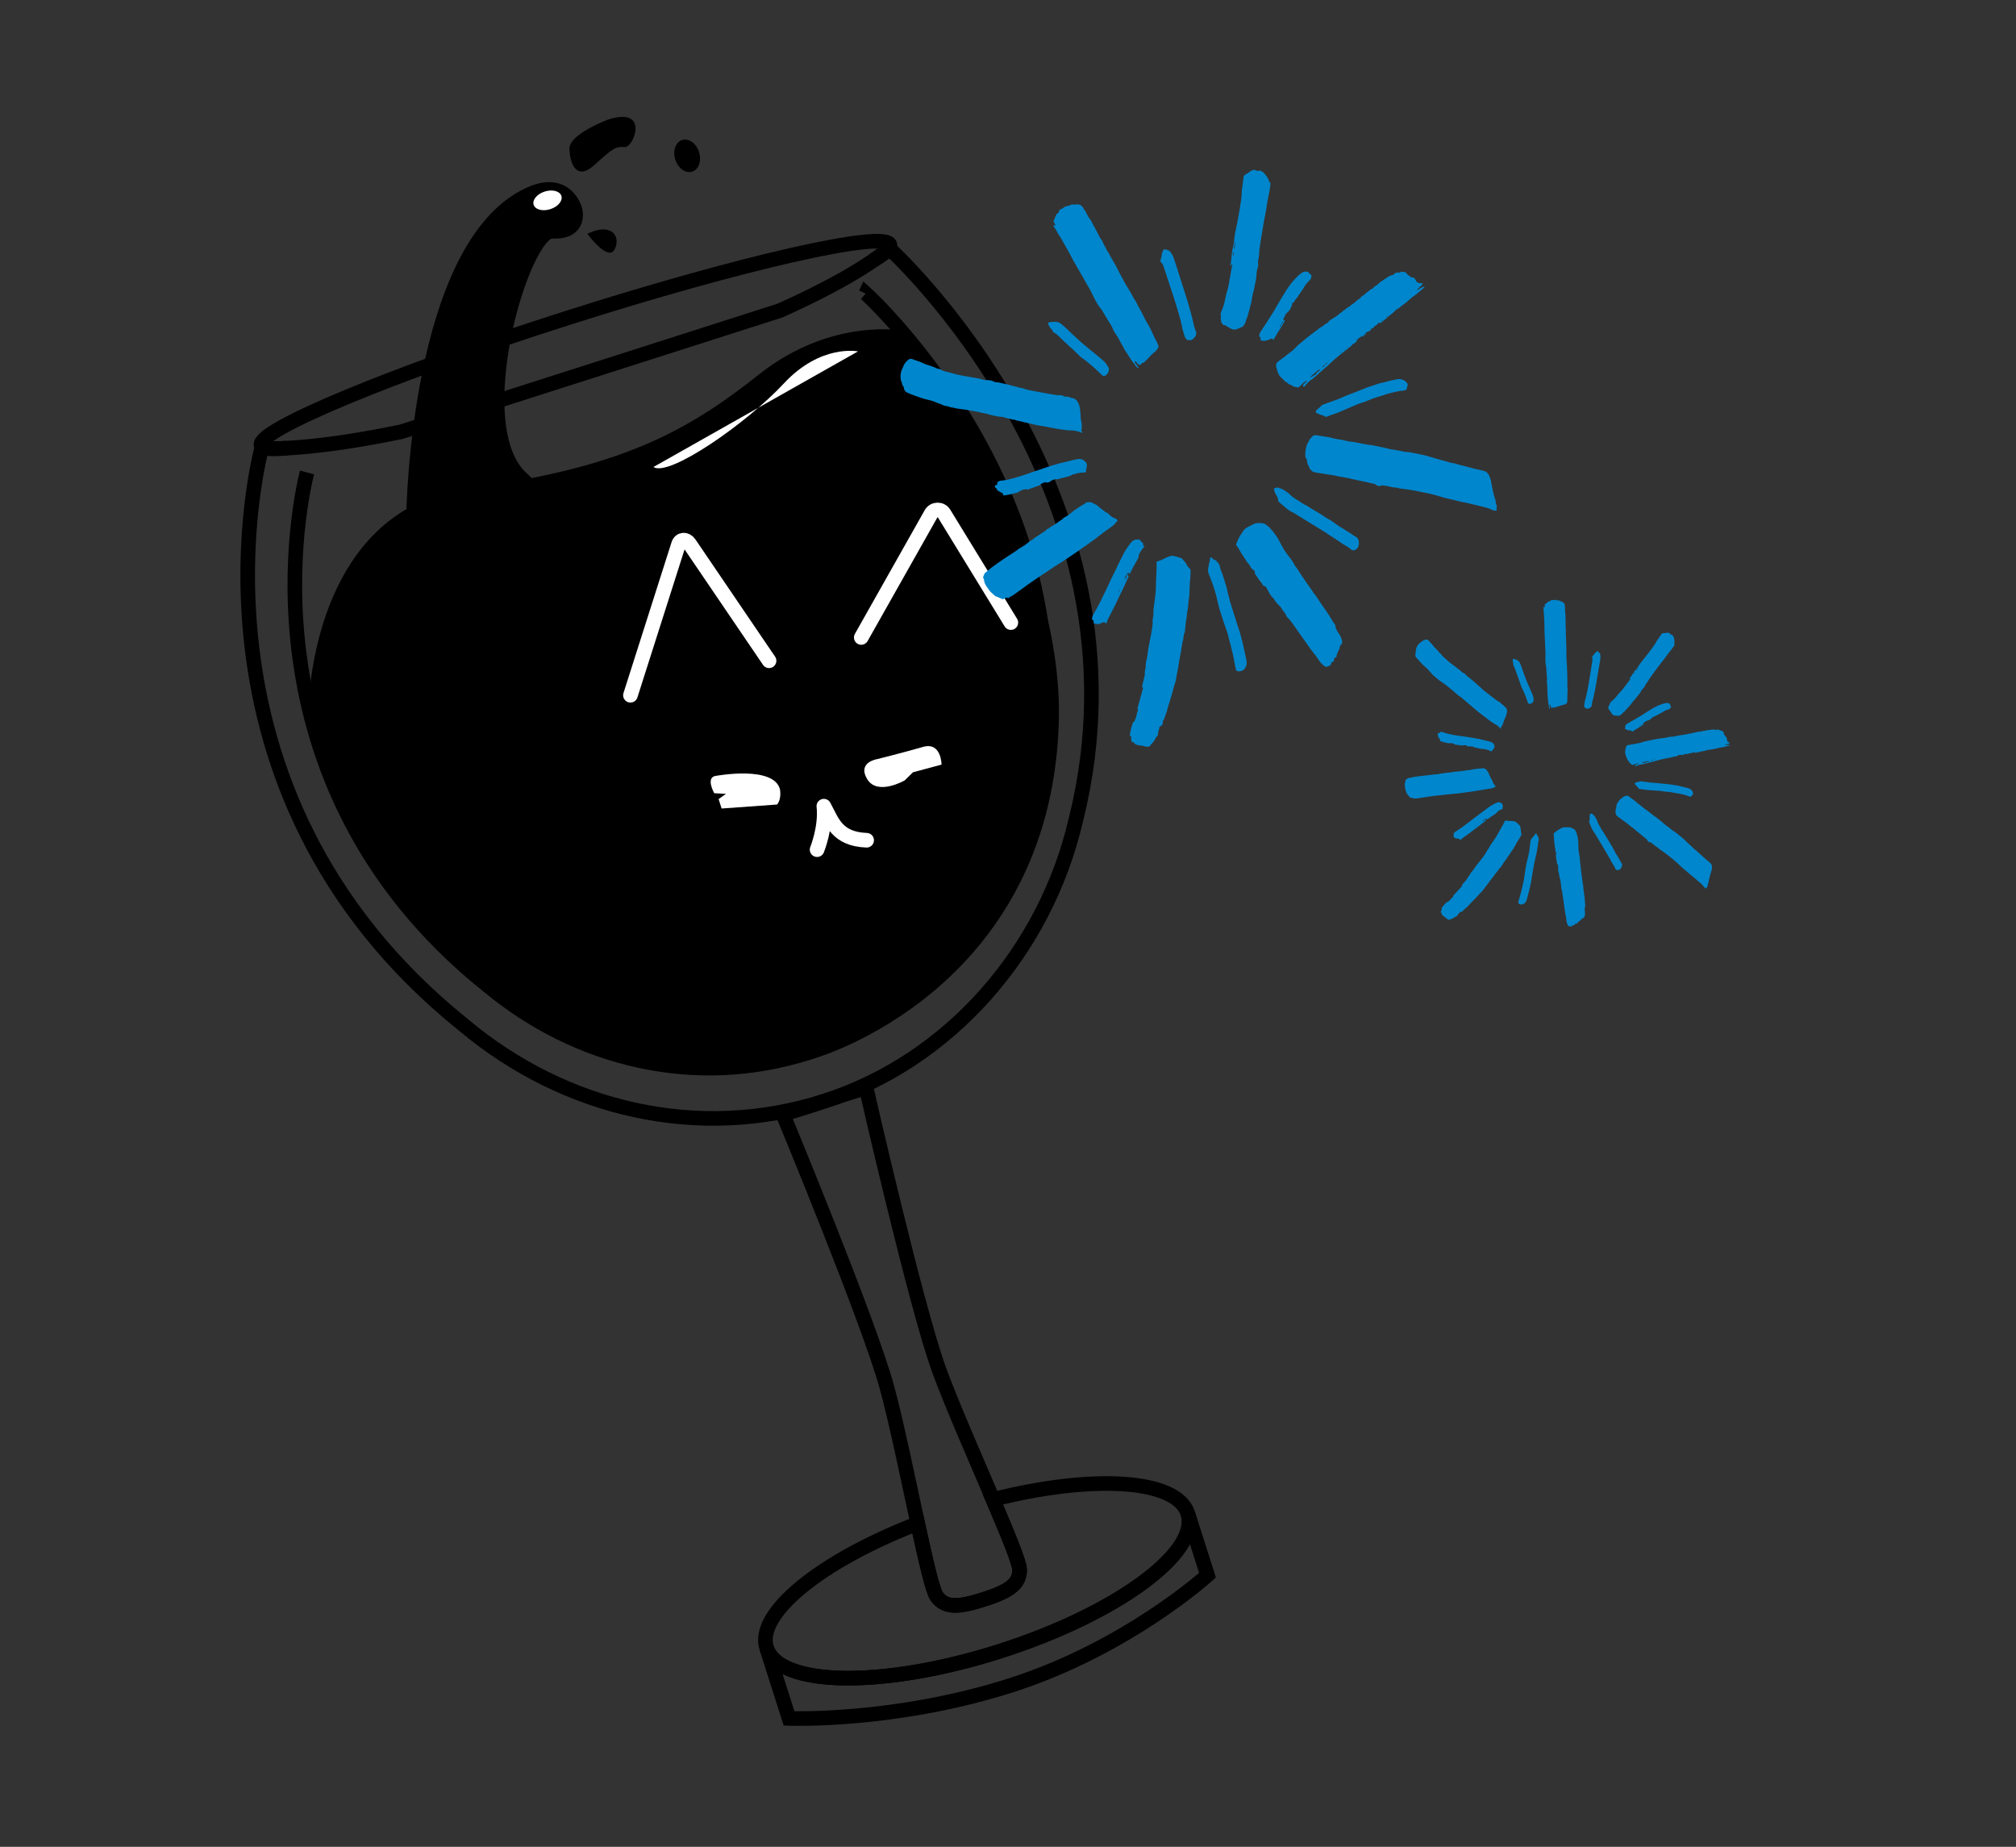 <svg width="333" height="305" viewBox="0 0 333 305" fill="none" xmlns="http://www.w3.org/2000/svg">
<rect x="0" y="0" width="333" height="305" fill="#333333" stroke="none"/>
<path d="M146.845 40.982C146.845 40.982 143.012 44.922 128.853 51.283L66.277 71.305C49.879 74.692 43.218 74.022 43.218 74.022C43.218 74.022 27.843 130.107 76.53 169.241C76.53 169.241 76.543 169.254 76.553 169.259C76.611 169.308 76.679 169.362 76.747 169.417C76.779 169.44 76.807 169.473 76.84 169.497C93.23 183.134 115.206 188.51 136.059 181.863C156.912 175.216 172.636 157.031 177.669 135.569C177.704 135.44 177.731 135.313 177.766 135.184C191.147 81.025 146.858 40.995 146.858 40.995L146.845 40.982Z" stroke="black" stroke-width="2.412" stroke-miterlimit="10"/>
<path d="M143.002 48.495L143.012 48.474C143.012 48.474 182.441 84.112 170.53 132.317C170.5 132.436 170.476 132.545 170.446 132.664C165.971 151.771 152.539 167.775 133.402 173.874C124.124 176.832 114.585 177.113 105.55 175.14C96.516 173.167 87.976 168.935 80.682 162.862C80.657 162.837 80.624 162.813 80.594 162.798C80.536 162.749 80.481 162.707 80.423 162.658C80.423 162.658 80.418 162.643 80.403 162.648C38.434 128.917 49.939 81.027 50.713 78.029" stroke="black" stroke-width="2.412" stroke-miterlimit="10"/>
<path d="M47.422 73.998C45.991 74.142 44.885 74.166 44.159 74.06C43.557 73.973 43.206 73.798 43.123 73.537C42.34 71.078 64.958 61.683 93.649 52.538C122.339 43.393 146.215 37.968 146.999 40.428C147.05 40.589 147.002 40.781 146.851 40.998C146.511 41.52 145.635 42.187 144.287 42.988" stroke="black" stroke-width="2.412" stroke-miterlimit="10"/>
<path d="M168.42 259.201C168.465 261.727 166.421 262.885 162.437 264.154C158.454 265.424 156.124 265.66 154.691 263.577C154.043 262.627 152.891 257.636 151.556 251.461C149.957 244.063 148.091 234.953 146.495 229.098C143.573 218.341 129.337 184.033 129.337 184.033C129.337 184.033 134.191 182.578 137.274 181.503C140.358 180.427 143.066 179.657 143.066 179.657C143.066 179.657 151.31 215.875 155.152 226.339C157.248 232.042 160.999 240.552 163.969 247.513C166.451 253.313 168.4 258.051 168.42 259.201Z" stroke="black" stroke-width="2.412" stroke-miterlimit="10"/>
<path d="M196.213 249.978C198.262 256.406 184.34 266.582 165.126 272.707C145.913 278.831 128.677 278.586 126.629 272.158C124.807 266.443 135.632 257.752 151.587 251.595C152.905 257.715 154.045 262.668 154.688 263.603C156.113 265.663 158.443 265.427 162.427 264.157C166.41 262.887 168.455 261.729 168.417 259.227C168.399 258.085 166.464 253.393 163.997 247.639C180.551 243.443 194.392 244.263 196.211 249.971L196.213 249.978Z" stroke="black" stroke-width="2.412" stroke-miterlimit="10"/>
<path d="M196.214 249.979L199.454 260.145C199.454 260.145 186.161 272.214 166.924 278.345C147.687 284.477 130.338 283.795 130.338 283.795L126.629 272.158C128.678 278.586 145.913 278.831 165.127 272.707C184.34 266.583 198.262 256.406 196.214 249.979Z" stroke="black" stroke-width="2.412" stroke-miterlimit="10"/>
<path d="M149.445 55.852C149.445 55.852 137.853 53.479 126.104 62.794C115.951 70.841 106.269 76.661 87.335 80.274C87.05 79.884 86.679 79.487 86.232 79.09C76.517 70.507 86.358 37.942 91.211 38.184C96.065 38.426 94.973 34.656 94.973 34.656C94.973 34.656 93.586 29.19 87.298 32.182C68.959 40.812 68.326 84.789 68.326 84.789C52.084 93.696 52.122 117.804 52.122 117.804C52.122 117.804 55.97 134.882 68.115 150.506C98.807 186.878 134.439 173.537 134.439 173.537C134.439 173.537 172.12 162.733 173.677 119.643C174.783 89.061 149.451 55.842 149.451 55.842L149.445 55.852Z" fill="black" stroke="black" stroke-width="2.412" stroke-miterlimit="10"/>
<path d="M97.019 38.611C97.019 38.611 100.478 43.348 101.547 41.142C102.617 38.937 100.889 36.694 97.019 38.611Z" fill="black"/>
<path d="M100.473 19.737C100.473 19.737 93.967 22.149 94.057 24.576C94.147 27.003 95.186 29.972 98.202 27.229C101.219 24.487 101.706 24.163 103.19 24.289C104.673 24.416 107.383 17.535 100.473 19.737Z" fill="black"/>
<path d="M114.338 28.348C115.421 28.003 115.926 26.553 115.466 25.111C115.006 23.668 113.755 22.778 112.672 23.123C111.589 23.468 111.084 24.918 111.544 26.361C112.004 27.804 113.254 28.693 114.338 28.348Z" fill="black"/>
<path d="M104.136 114.82L112.081 89.889C112.357 89.033 113.329 88.96 113.871 89.758L127.032 109.125" stroke="white" stroke-width="2.412" stroke-linecap="round" stroke-linejoin="round"/>
<path d="M142.26 105.276L153.792 84.848C154.264 84.022 155.446 84 155.942 84.812L166.972 102.817" stroke="white" stroke-width="2.412" stroke-linecap="round" stroke-linejoin="round"/>
<path d="M134.964 140.32C134.964 140.32 136.467 136.643 136.083 133.136C137.476 135.679 138.194 138.565 143.152 138.765" stroke="white" stroke-width="2.412" stroke-linecap="round" stroke-linejoin="round"/>
<path d="M144.89 125.367C144.89 125.367 141.55 125.875 143.244 128.676C144.939 131.478 149.436 128.88 149.436 128.88L150.807 127.54L155.525 126.273C155.525 126.273 155.502 122.465 152.451 123.353C149.401 124.241 144.898 125.364 144.898 125.364L144.89 125.367Z" fill="white"/>
<path d="M118.253 128.135C118.253 128.135 127.94 126.33 128.854 130.444C129.079 132.154 128.352 132.866 128.352 132.866L119.194 133.523L118.698 131.968L119.915 131.099L117.976 131C117.976 131 116.488 128.369 118.251 128.128L118.253 128.135Z" fill="white"/>
<path d="M90.902 34.543C92.167 34.14 92.985 33.161 92.729 32.357C92.473 31.553 91.239 31.229 89.974 31.632C88.709 32.035 87.891 33.014 88.148 33.817C88.404 34.621 89.637 34.946 90.902 34.543Z" fill="white"/>
<path d="M141.723 58.034C141.723 58.034 135.588 56.766 129.482 63.319C123.377 69.873 110.503 78.838 107.94 77.123" fill="white"/>
<g clip-path="url(#clip0_819_6289)">
<path d="M227.919 80.314C227.678 80.255 227.439 80.211 227.251 80.037C227.192 79.985 227.114 79.949 227.039 79.929C226.604 79.82 226.168 79.715 225.73 79.621C225.183 79.504 224.627 79.4 224.081 79.278C223.135 79.064 222.199 78.832 221.237 78.701C221 78.667 220.769 78.58 220.529 78.54C219.494 78.374 218.462 78.222 217.428 78.051C217.135 78.001 216.82 77.962 216.623 77.686C216.616 77.674 216.603 77.662 216.59 77.654C216.389 77.519 216.264 77.327 216.216 77.076C216.208 77.045 216.21 77.01 216.19 76.986C215.973 76.711 215.904 76.391 215.886 76.042C215.881 75.921 215.802 75.8 215.733 75.695C215.625 75.523 215.596 75.347 215.603 75.143C215.617 74.785 215.619 74.435 215.706 74.082C215.801 73.691 215.891 73.299 216.139 72.964C216.167 72.924 216.196 72.88 216.209 72.838C216.31 72.493 216.578 72.277 216.82 72.041C216.975 71.888 217.149 71.838 217.347 71.869C217.762 71.929 218.172 71.993 218.586 72.057C218.823 72.091 219.064 72.125 219.299 72.168C219.552 72.22 219.803 72.277 220.05 72.332C220.35 72.399 220.645 72.489 220.949 72.531C221.424 72.593 221.89 72.669 222.35 72.803C222.702 72.905 223.07 72.951 223.438 72.976C223.614 72.987 223.784 73.032 223.962 73.063C224.592 73.187 225.226 73.322 225.859 73.431C226.079 73.477 226.305 73.463 226.526 73.503C227.205 73.632 227.887 73.772 228.564 73.915C228.879 73.98 229.189 74.063 229.5 74.147C229.688 74.201 229.877 74.224 230.067 74.243C230.532 74.303 230.987 74.411 231.448 74.491C231.808 74.554 232.154 74.685 232.537 74.659C232.739 74.645 232.953 74.714 233.158 74.756C233.87 74.897 234.586 75.018 235.293 75.183C235.904 75.328 236.499 75.53 237.1 75.703C237.766 75.895 238.43 76.076 239.097 76.262C239.408 76.346 239.72 76.475 240.034 76.494C240.417 76.517 240.739 76.694 241.096 76.772C241.96 76.969 242.808 77.222 243.667 77.443C243.856 77.492 244.047 77.506 244.237 77.55C244.535 77.621 244.826 77.706 245.125 77.777C245.612 77.897 245.86 78.263 246.046 78.692C246.256 79.171 246.324 79.685 246.414 80.195C246.528 80.849 246.675 81.49 246.858 82.129C246.938 82.415 247.116 82.687 247.045 83.013C247.034 83.066 247.085 83.132 247.112 83.192C247.224 83.446 247.313 83.694 247.184 83.983C247.147 84.066 247.215 84.195 247.241 84.336C246.949 84.331 246.667 84.323 246.412 84.186C246.008 83.973 245.582 83.846 245.136 83.739C244.178 83.518 243.223 83.278 242.27 83.052C241.971 82.981 241.667 82.939 241.368 82.868C240.476 82.66 239.579 82.456 238.69 82.234C238.269 82.128 237.856 81.983 237.438 81.868C236.939 81.73 236.444 81.599 235.94 81.486C235.184 81.321 234.425 81.166 233.664 81.025C233.093 80.923 232.515 80.859 231.944 80.758C231.551 80.687 231.143 80.714 230.766 80.541C230.711 80.515 230.642 80.516 230.576 80.523C230.23 80.537 229.907 80.441 229.578 80.368C229.17 80.275 228.763 80.201 228.345 80.156C228.159 80.138 228.038 80.198 227.919 80.314Z" fill="#0086CD"/>
<path d="M178.608 71.144C178.651 71.298 178.847 71.263 178.823 71.453C178.751 71.443 178.675 71.448 178.61 71.425C178.014 71.228 177.416 71.045 176.772 71.083C176.707 71.085 176.641 71.091 176.578 71.084C175.938 71.003 175.296 70.936 174.662 70.826C173.711 70.667 172.768 70.439 171.806 70.307C171.328 70.239 170.862 70.114 170.391 70.007C169.636 69.837 168.882 69.658 168.128 69.484C168.004 69.458 167.867 69.445 167.755 69.387C167.606 69.312 167.468 69.258 167.297 69.293C167.224 69.309 167.141 69.276 167.062 69.25C167.014 69.241 166.975 69.188 166.936 69.184C166.372 69.149 165.868 68.846 165.31 68.826C164.792 68.806 164.297 68.674 163.797 68.567C163.501 68.506 163.212 68.392 162.918 68.322C162.524 68.231 162.121 68.184 161.737 68.07C161.273 67.935 160.786 67.905 160.321 67.8C159.361 67.583 158.366 67.59 157.419 67.311C157.068 67.324 156.77 67.133 156.442 67.081C156.173 67.036 155.902 67 155.661 66.866C155.31 66.664 154.9 66.6 154.543 66.427C153.851 66.094 153.091 66.019 152.374 65.782C151.532 65.499 150.695 65.218 149.884 64.857C149.584 64.72 149.371 64.501 149.305 64.142C149.274 63.98 149.281 63.776 149.092 63.678C149.078 63.675 149.067 63.653 149.065 63.637C149.054 63.304 148.857 63.029 148.797 62.716C148.69 62.168 148.759 61.616 148.939 61.097C149.01 60.896 149.152 60.715 149.217 60.493C149.277 60.3 149.381 60.106 149.508 59.946C149.677 59.73 149.868 59.524 150.089 59.369C150.252 59.252 150.468 59.216 150.688 59.306C151.252 59.537 151.857 59.666 152.405 59.949C152.702 60.1 153.027 60.216 153.349 60.317C153.811 60.462 154.272 60.591 154.7 60.829C154.78 60.876 154.885 60.897 154.978 60.906C155.193 60.925 155.369 60.986 155.552 61.114C155.744 61.243 155.981 61.322 156.211 61.364C156.795 61.474 157.353 61.688 157.927 61.82C158.538 61.966 159.158 62.072 159.772 62.178C160.516 62.306 161.26 62.438 161.998 62.569C162.165 62.603 162.305 62.747 162.495 62.691C162.663 62.82 162.856 62.775 163.045 62.773C163.489 62.764 163.903 62.879 164.302 63.066C164.361 63.093 164.42 63.145 164.476 63.141C164.873 63.093 165.236 63.237 165.613 63.314C165.909 63.375 166.216 63.428 166.502 63.511C166.859 63.614 167.211 63.716 167.574 63.791C167.998 63.878 168.402 64.066 168.84 64.085C169.745 64.451 170.714 64.549 171.657 64.747C172.62 64.949 173.594 65.094 174.56 65.256C174.699 65.28 174.848 65.26 174.993 65.255C175.223 65.247 175.45 65.278 175.646 65.388C175.824 65.49 175.998 65.541 176.196 65.521C176.394 65.501 176.579 65.544 176.759 65.636C176.844 65.679 176.936 65.718 177.028 65.727C177.608 65.785 177.931 66.127 178.152 66.648C178.43 67.306 178.449 67.991 178.496 68.682C178.508 68.889 178.493 69.107 178.542 69.307C178.698 69.93 178.76 70.549 178.6 71.137L178.608 71.144Z" fill="#0086CD"/>
<path d="M188.837 113.522C188.744 113.538 188.703 113.544 188.636 113.556C188.686 113.285 188.701 113.018 188.785 112.78C188.907 112.424 188.924 112.052 189.046 111.696C189.086 111.574 189.114 111.44 189.1 111.312C189.069 111.03 189.128 110.762 189.184 110.492C189.216 110.334 189.25 110.17 189.243 110.009C189.236 109.532 189.35 109.074 189.459 108.615C189.481 108.505 189.519 108.392 189.527 108.284C189.592 107.456 189.768 106.645 189.924 105.831C190.047 105.21 190.189 104.588 190.273 103.959C190.333 103.495 190.426 103.039 190.39 102.561C190.361 102.144 190.538 101.74 190.521 101.315C190.517 101.189 190.528 101.061 190.53 100.931C190.53 100.836 190.521 100.734 190.53 100.641C190.618 99.968 190.717 99.292 190.8 98.618C190.843 98.261 190.885 97.909 190.904 97.552C190.94 96.743 190.943 95.927 190.989 95.12C191.039 94.344 191.073 93.57 191.026 92.779C191.225 92.705 191.402 92.641 191.576 92.571C191.77 92.496 191.984 92.444 192.156 92.334C192.5 92.109 192.892 92.019 193.258 91.854C193.369 91.801 193.509 91.77 193.63 91.785C193.901 91.825 194.167 91.885 194.43 91.958C194.693 92.032 194.947 92.129 195.236 92.224C195.395 92.416 195.577 92.644 195.766 92.863C195.882 92.997 196.002 93.117 196.031 93.313C196.044 93.396 196.122 93.477 196.187 93.55C196.343 93.733 196.51 93.912 196.66 94.078C196.635 94.684 196.655 95.269 196.577 95.844C196.466 96.703 196.514 97.559 196.448 98.417C196.438 98.56 196.404 98.703 196.384 98.85C196.313 99.341 196.252 99.834 196.238 100.337C196.236 100.492 196.155 100.646 196.137 100.807C196.081 101.227 196.04 101.644 195.989 102.064C195.973 102.191 195.952 102.317 195.93 102.448C195.89 102.695 195.83 102.938 195.827 103.198C195.812 103.611 195.717 104.022 195.697 104.439C195.486 104.766 195.53 105.156 195.456 105.516C195.408 105.752 195.336 105.982 195.292 106.219C195.199 106.746 195.13 107.278 195.037 107.804C194.939 108.38 194.794 108.947 194.725 109.524C194.619 110.428 194.371 111.304 194.246 112.205C194.207 112.493 194.095 112.77 194.018 113.05C194.005 113.112 193.969 113.17 193.951 113.232C193.81 113.749 193.68 114.263 193.535 114.779C193.384 115.294 193.221 115.802 193.061 116.315C193.017 116.456 192.975 116.593 192.931 116.734C192.802 117.168 192.723 117.628 192.535 118.035C192.385 118.355 192.377 118.734 192.114 119.001C192.083 119.029 192.081 119.089 192.072 119.132C192.066 119.161 192.078 119.199 192.077 119.229C192.075 119.604 191.941 119.892 191.532 119.998C191.507 120.409 191.257 120.759 191.288 121.186C191.306 121.365 191.185 121.52 191.067 121.661C190.995 121.747 190.899 121.827 190.864 121.925C190.727 122.303 190.464 122.59 190.198 122.871C190.154 122.917 190.1 122.961 190.069 123.015C189.868 123.364 189.56 123.366 189.227 123.293C188.932 123.227 188.639 123.102 188.344 123.112C188.12 123.116 187.943 123.03 187.743 122.989C187.548 122.949 187.352 122.834 187.326 122.598C187.195 122.581 187.084 122.569 186.987 122.554C186.764 122.238 186.88 121.891 186.853 121.56C186.79 121.577 186.737 121.591 186.647 121.618C186.653 121.419 186.635 121.24 186.67 121.071C186.793 120.516 186.884 119.953 187.111 119.424C187.131 119.378 187.143 119.315 187.177 119.297C187.434 119.159 187.477 118.898 187.571 118.661C187.662 118.435 187.746 118.217 187.758 117.964C187.766 117.78 187.886 117.604 187.945 117.416C187.97 117.341 187.998 117.231 187.963 117.184C187.846 117.025 187.915 116.884 187.957 116.727C188.23 115.756 188.494 114.784 188.762 113.812C188.783 113.736 188.794 113.658 188.82 113.528L188.837 113.522ZM195.141 92.905C195.141 92.905 195.147 92.972 195.161 92.975C195.179 92.983 195.212 92.97 195.243 92.966L195.209 92.864C195.209 92.864 195.164 92.89 195.146 92.901L195.141 92.905Z" fill="#0086CD"/>
<path d="M188.619 59.931C188.554 60.053 188.512 60.139 188.477 60.212C188.181 60.322 187.992 60.178 187.833 59.985C187.733 59.865 187.673 59.697 187.486 59.664C187.385 59.718 187.415 59.815 187.454 59.868C187.6 60.078 187.762 60.281 187.919 60.484C187.959 60.532 188.011 60.573 188.039 60.629C188.052 60.661 188.036 60.718 188.013 60.754C188.005 60.772 187.943 60.779 187.926 60.766C187.797 60.644 187.667 60.527 187.556 60.389C187.379 60.163 187.213 59.928 187.043 59.688C186.885 59.466 186.717 59.246 186.576 59.012C186.214 58.397 185.772 57.84 185.462 57.191C185.281 56.813 185.029 56.466 184.854 56.085C184.605 55.553 184.201 55.12 183.946 54.597C183.869 54.436 183.802 54.277 183.732 54.112C183.705 54.051 183.688 53.988 183.654 53.936C183.273 53.317 182.888 52.697 182.514 52.075C182.379 51.857 182.274 51.62 182.135 51.401C181.995 51.187 181.85 50.972 181.681 50.777C181.275 50.308 181.029 49.737 180.73 49.205C180.52 48.827 180.355 48.417 180.156 48.031C179.958 47.66 179.739 47.299 179.53 46.936C178.778 45.63 178.021 44.328 177.28 43.02C176.97 42.47 176.716 41.892 176.389 41.35C175.845 40.442 175.386 39.476 174.78 38.601C174.754 38.56 174.721 38.524 174.701 38.48C174.528 38.134 174.345 37.791 174.104 37.486C174.049 37.414 174.018 37.323 173.951 37.189C174.11 37.212 174.211 37.227 174.347 37.245C174.281 36.961 174.09 36.752 174.004 36.469C174.05 36.293 174.302 36.179 174.233 35.935C174.343 35.782 174.454 35.629 174.471 35.427C174.478 35.394 174.53 35.354 174.57 35.332C174.791 35.222 174.911 35.047 174.965 34.807C174.993 34.673 175.087 34.577 175.228 34.546C175.426 34.501 175.572 34.371 175.733 34.263C175.837 34.19 175.945 34.102 176.065 34.076C176.361 34.011 176.665 33.983 176.925 33.806C176.965 33.779 177.024 33.761 177.062 33.769C177.35 33.843 177.638 33.747 177.922 33.745C178.42 33.737 178.746 33.989 178.962 34.394C179.063 34.58 179.182 34.749 179.301 34.924C179.388 35.057 179.451 35.21 179.526 35.351C179.682 35.633 179.806 35.929 180.029 36.175C180.186 36.352 180.282 36.587 180.403 36.797C180.458 36.894 180.501 36.998 180.556 37.094C180.901 37.716 181.24 38.341 181.547 38.98C181.666 39.224 181.835 39.44 181.982 39.67C182.016 39.722 182.071 39.768 182.094 39.828C182.259 40.358 182.623 40.788 182.816 41.303C182.87 41.45 182.946 41.54 183.05 41.642C183.137 41.724 183.162 41.87 183.219 41.982C183.633 42.748 184.106 43.475 184.503 44.253C184.723 44.684 184.926 45.126 185.163 45.545C185.581 46.272 185.938 47.026 186.407 47.723C186.712 48.176 186.952 48.676 187.218 49.151C187.251 49.208 187.268 49.272 187.307 49.325C187.669 49.764 187.845 50.311 188.135 50.791C188.581 51.524 188.915 52.319 189.328 53.069C189.505 53.396 189.71 53.703 189.893 54.026C189.987 54.196 190.066 54.372 190.144 54.548C190.375 55.047 190.605 55.549 190.842 56.044C190.904 56.177 190.995 56.29 191.058 56.419C191.155 56.624 191.252 56.829 191.324 57.039C191.38 57.201 191.349 57.375 191.258 57.506C191.115 57.717 190.98 57.94 190.769 58.097C190.482 58.309 190.22 58.546 189.986 58.813C189.74 59.094 189.469 59.349 189.207 59.611C189.037 59.781 188.885 59.99 188.616 59.92L188.619 59.931Z" fill="#0086CD"/>
<path d="M207.566 95.149C207.493 95.044 207.41 94.941 207.344 94.828C207.303 94.759 207.252 94.669 207.269 94.607C207.34 94.361 207.188 94.25 207.029 94.132C206.778 93.951 206.563 93.736 206.467 93.426C206.45 93.368 206.419 93.301 206.372 93.261C206.016 92.963 205.829 92.539 205.571 92.171C205.178 91.615 204.824 91.041 204.504 90.44C204.448 90.328 204.341 90.241 204.267 90.141C204.185 90.034 204.166 89.93 204.216 89.785C204.357 89.388 204.552 89.017 204.738 88.644C204.865 88.385 205.069 88.166 205.206 87.909C205.464 87.426 205.868 87.128 206.354 86.917C206.6 86.807 206.845 86.677 207.08 86.55C207.465 86.343 207.855 86.383 208.252 86.384C208.411 86.387 208.572 86.425 208.73 86.457C208.825 86.476 208.923 86.507 208.996 86.561C209.191 86.702 209.397 86.839 209.567 87.004C209.819 87.251 210.058 87.52 210.28 87.791C210.495 88.055 210.68 88.339 210.878 88.61C211.01 88.792 211.124 88.986 211.222 89.191C211.417 89.596 211.672 89.974 211.868 90.38C211.993 90.641 212.159 90.875 212.319 91.113C212.749 91.757 213.289 92.324 213.673 92.998C213.753 93.14 213.829 93.281 213.904 93.421C213.918 93.449 213.926 93.486 213.946 93.51C214.23 93.819 214.445 94.178 214.665 94.534C214.907 94.934 215.182 95.311 215.446 95.7C215.724 96.113 216.001 96.53 216.297 96.931C216.5 97.203 216.699 97.469 216.872 97.765C217.027 98.028 217.25 98.248 217.427 98.5C217.612 98.763 217.779 99.038 217.957 99.31C218.044 99.443 218.135 99.582 218.227 99.716C218.575 100.223 218.93 100.726 219.279 101.228C219.364 101.346 219.438 101.471 219.517 101.597C219.809 102.063 220.074 102.543 220.389 102.993C220.516 103.174 220.672 103.357 220.6 103.612C220.752 103.914 220.857 104.251 221.063 104.508C221.319 104.836 221.498 105.199 221.62 105.574C221.731 105.907 221.772 106.311 221.403 106.586C221.338 106.633 221.298 106.76 221.306 106.842C221.316 106.984 221.246 107.085 221.201 107.206C221.03 107.632 220.756 108.022 220.755 108.512C220.707 108.528 220.659 108.543 220.616 108.559C220.428 108.621 220.335 108.757 220.339 108.968C220.339 108.968 220.342 108.999 220.344 109.014C220.342 109.264 220.277 109.316 219.978 109.32C219.881 109.525 219.877 109.815 219.663 109.911C219.46 110.005 219.245 110.131 219.003 110.127C218.554 109.915 218.243 109.566 217.945 109.174C217.684 108.825 217.48 108.438 217.194 108.109C216.5 107.3 215.942 106.385 215.311 105.534C214.917 105.003 214.543 104.451 214.157 103.911C213.946 103.607 213.729 103.307 213.518 103.004C213.26 102.635 212.995 102.28 212.654 101.98C212.586 101.921 212.547 101.823 212.505 101.734C212.366 101.441 212.211 101.158 211.985 100.927C211.894 100.833 211.811 100.731 211.76 100.615C211.649 100.357 211.466 100.159 211.266 99.968C210.936 99.665 210.643 99.325 210.432 98.921C210.404 98.865 210.361 98.806 210.314 98.772C209.873 98.421 209.643 97.918 209.395 97.431C209.299 97.246 209.186 97.068 209.068 96.894C209.037 96.847 208.964 96.792 208.914 96.797C208.73 96.82 208.658 96.71 208.576 96.578C208.441 96.36 208.291 96.148 208.151 95.934C208.195 95.939 208.24 95.938 208.288 95.943C208.288 95.918 208.289 95.893 208.284 95.867C208.286 95.857 208.249 95.844 208.249 95.844C208.217 95.878 208.19 95.912 208.163 95.947C207.894 95.732 207.771 95.411 207.567 95.144C207.584 95.112 207.601 95.076 207.583 95.117C207.591 95.074 207.583 95.117 207.575 95.156L207.566 95.149Z" fill="#0086CD"/>
<path d="M226.515 54.503C226.439 54.538 226.357 54.571 226.282 54.601C226.153 54.67 226.031 54.735 225.902 54.803C225.752 54.858 225.608 54.929 225.495 55.071C225.55 55.117 225.597 55.152 225.678 55.218C225.6 55.237 225.543 55.271 225.501 55.257C225.407 55.233 225.32 55.195 225.221 55.29C225.27 55.32 225.31 55.343 225.354 55.367C225.318 55.545 225.14 55.539 225.029 55.621L225.036 55.638C225.036 55.638 225.046 55.61 225.044 55.594C225.044 55.549 225.037 55.508 225.037 55.463C224.995 55.469 224.951 55.47 224.916 55.493C224.882 55.516 224.857 55.561 224.829 55.601L224.846 55.594C224.679 55.705 224.504 55.804 224.345 55.927C224.292 55.966 224.283 56.06 224.249 56.128C224.154 56.033 224.063 56.045 223.981 56.153C224.089 56.255 224.169 56.181 224.252 56.114C224.193 56.207 224.153 56.329 224.068 56.381C223.864 56.505 223.764 56.775 223.483 56.787C223.453 56.786 223.433 56.862 223.401 56.896C223.275 57.025 223.163 57.163 223.022 57.269C222.427 57.743 221.822 58.2 221.236 58.681C220.716 59.111 220.196 59.54 219.71 60.017C219.193 60.527 218.623 60.981 218.077 61.465C217.725 61.774 217.378 62.084 217.026 62.397C216.977 62.442 216.937 62.494 216.88 62.527C216.307 62.851 215.863 63.321 215.468 63.841C215.449 63.862 215.411 63.874 215.36 63.904C215.323 63.866 215.272 63.826 215.252 63.777C215.202 63.656 215.254 63.552 215.332 63.462C215.428 63.357 215.545 63.271 215.641 63.165C215.737 63.06 215.812 62.935 215.895 62.822C215.754 62.849 215.515 63.022 215.178 63.341C214.943 63.563 214.71 63.781 214.456 64.024C214.29 63.935 214.083 63.878 213.861 63.873C213.782 63.871 213.666 63.878 213.63 63.835C213.458 63.61 213.189 63.585 212.968 63.474C212.739 63.357 212.587 63.126 212.328 63.058C212.056 62.782 211.796 62.498 211.512 62.235C211.186 61.932 211.092 61.522 210.958 61.13C210.898 60.962 210.853 60.792 210.809 60.618C210.73 60.301 210.754 60.016 211.035 59.783C211.293 59.565 211.551 59.353 211.841 59.172C212.139 58.982 212.406 58.742 212.685 58.523C212.927 58.337 213.177 58.158 213.411 57.961C213.67 57.743 213.929 57.521 214.15 57.265C214.43 56.942 214.78 56.713 215.096 56.432C215.472 56.104 215.859 55.787 216.255 55.483C216.881 55 217.515 54.524 218.144 54.046C218.55 53.909 218.79 53.513 219.196 53.375C219.277 53.347 219.346 53.251 219.402 53.172C219.544 52.966 219.753 52.843 219.958 52.715C220.139 52.607 220.315 52.498 220.493 52.384C220.614 52.303 220.727 52.211 220.855 52.142C220.972 52.081 221.07 52.016 221.153 51.903C221.228 51.803 221.337 51.71 221.452 51.658C221.589 51.596 221.703 51.525 221.784 51.396C221.888 51.227 222.146 51.255 222.227 51.051C222.453 50.967 222.583 50.718 222.833 50.664C222.875 50.653 222.922 50.617 222.949 50.583C223.188 50.316 223.51 50.172 223.78 49.947C223.841 49.894 223.897 49.835 223.958 49.783C224.067 49.685 224.163 49.559 224.289 49.5C224.519 49.397 224.694 49.247 224.831 49.04C224.881 48.965 224.976 48.914 225.056 48.861C225.201 48.76 225.385 48.688 225.487 48.553C225.699 48.271 226.023 48.147 226.269 47.917C226.379 47.814 226.49 47.732 226.633 47.691C226.691 47.673 226.763 47.637 226.793 47.588C226.976 47.3 227.309 47.203 227.544 46.981C227.612 46.915 227.715 46.871 227.766 46.796C227.868 46.636 228.019 46.552 228.172 46.463C228.637 46.183 229.049 45.822 229.54 45.581C229.584 45.56 229.621 45.528 229.661 45.501C229.793 45.413 229.97 45.544 230.107 45.387C230.211 45.268 230.364 45.199 230.497 45.106C230.636 45.01 230.765 44.966 230.946 45.028C231.048 45.064 231.203 45.011 231.31 44.947C231.533 44.828 231.754 44.918 231.971 44.922C232.12 44.923 232.252 45.055 232.354 45.191C232.557 45.463 232.869 45.612 233.139 45.798C233.217 45.854 233.354 45.816 233.502 45.822C233.6 45.972 233.773 46.078 233.854 46.289C233.977 46.61 234.24 46.734 234.577 46.763C234.708 46.775 234.871 46.663 235.001 46.85C234.748 47.284 234.271 47.527 233.991 47.971C234.273 47.808 234.561 47.641 234.843 47.479C234.911 47.438 234.976 47.386 235.054 47.367C235.122 47.351 235.201 47.382 235.332 47.394C235.22 47.506 235.156 47.573 235.084 47.633C234.718 47.944 234.346 48.254 233.975 48.558C233.85 48.663 233.729 48.768 233.592 48.855C233.386 48.983 233.197 49.13 233.015 49.293C232.59 49.667 232.176 50.063 231.705 50.372C231.349 50.61 231.063 50.962 230.649 51.113C230.612 51.125 230.583 51.169 230.556 51.204C230.363 51.44 230.134 51.638 229.887 51.823C229.653 51.995 229.439 52.192 229.217 52.377C229.212 52.331 229.211 52.286 229.194 52.247C229.188 52.231 229.142 52.211 229.121 52.217C229.1 52.223 229.069 52.252 229.064 52.276C229.06 52.295 229.082 52.334 229.105 52.344C229.146 52.362 229.191 52.362 229.238 52.371C229.029 52.544 228.825 52.712 228.616 52.885C228.431 53.037 228.249 53.196 228.057 53.336C227.998 53.38 227.913 53.382 227.844 53.403L227.856 53.416C227.853 53.36 227.845 53.303 227.842 53.242C227.657 53.295 227.605 53.429 227.527 53.544C227.432 53.619 227.336 53.7 227.241 53.775C227.099 53.837 226.957 53.898 226.922 54.071C226.83 54.132 226.739 54.188 226.642 54.249C226.585 54.262 226.52 54.264 226.473 54.299C226.382 54.376 226.382 54.451 226.508 54.492L226.515 54.503ZM216.351 62.319C216.758 62.252 217.031 61.982 217.356 61.779C217.368 61.771 217.38 61.758 217.389 61.74C217.517 61.481 217.708 61.3 217.988 61.217C218.015 61.207 218.02 61.113 218.037 61.051C217.834 61.05 217.705 61.119 217.581 61.239C217.376 61.442 217.142 61.614 216.924 61.805C216.731 61.971 216.54 62.147 216.351 62.319ZM218.874 60.216C218.621 60.321 218.473 60.483 218.432 60.702C218.587 60.573 218.747 60.475 218.874 60.216ZM221.525 58.194C221.515 58.147 221.511 58.117 221.506 58.09C221.468 58.108 221.421 58.118 221.395 58.148C221.383 58.16 221.417 58.212 221.429 58.25C221.463 58.232 221.496 58.214 221.525 58.194ZM218.948 60.101C218.976 60.107 219.001 60.132 219.027 60.127C219.109 60.114 219.176 60.078 219.185 59.984C219.188 59.97 219.177 59.953 219.163 59.945C219.102 59.907 218.984 59.973 218.941 60.059C218.939 60.069 218.941 60.084 218.943 60.1L218.948 60.101ZM228.335 52.827C228.274 52.88 228.232 52.917 228.171 52.969C228.316 53.014 228.359 52.978 228.335 52.827ZM222.588 57.345C222.588 57.345 222.543 57.301 222.522 57.307C222.496 57.312 222.479 57.343 222.455 57.363C222.482 57.379 222.506 57.409 222.526 57.408C222.546 57.407 222.564 57.366 222.584 57.344L222.588 57.345ZM222.134 57.693C222.091 57.684 222.066 57.664 222.049 57.676C222.022 57.685 222.001 57.716 221.981 57.737C221.997 57.755 222.031 57.787 222.036 57.783C222.07 57.765 222.096 57.735 222.138 57.699L222.134 57.693ZM220.576 58.897C220.576 58.897 220.571 58.871 220.565 58.854C220.553 58.862 220.536 58.873 220.534 58.883C220.531 58.898 220.539 58.909 220.54 58.925C220.552 58.917 220.56 58.903 220.571 58.896L220.576 58.897ZM233.058 48.741L233.052 48.77L233.088 48.767L233.057 48.746L233.058 48.741Z" fill="#0086CD"/>
<path d="M166.539 98.789C166.427 98.731 166.373 98.7 166.314 98.673C166.079 98.78 165.844 98.882 165.652 98.968C165.264 98.803 164.929 98.665 164.591 98.52C164.518 98.49 164.425 98.481 164.371 98.43C164.052 98.094 163.642 97.84 163.382 97.456C163.052 96.958 162.613 96.502 162.557 95.855C162.549 95.773 162.531 95.689 162.495 95.622C162.423 95.492 162.354 95.368 162.421 95.211C162.516 94.99 162.566 94.745 162.76 94.574C163.411 94.016 164.084 93.498 164.787 93.001C165.408 92.562 166.039 92.15 166.672 91.729C167.155 91.412 167.656 91.124 168.113 90.762C168.386 90.547 168.709 90.398 169.003 90.203C169.272 90.028 169.548 89.849 169.785 89.637C169.943 89.494 170.105 89.382 170.291 89.275C170.499 89.157 170.712 89.04 170.872 88.843C170.926 88.773 171.036 88.746 171.112 88.691C171.405 88.496 171.696 88.29 171.997 88.106C172.343 87.897 172.676 87.679 172.947 87.374C173.206 87.347 173.347 87.121 173.559 87.009C174.172 86.684 174.725 86.266 175.289 85.865C175.318 85.846 175.342 85.826 175.369 85.812C175.577 85.719 175.661 85.481 175.892 85.398C176.1 85.325 176.284 85.183 176.472 85.061C176.569 85.001 176.658 84.934 176.743 84.856C177.242 84.387 177.821 84.035 178.382 83.649C178.583 83.515 178.796 83.398 179.005 83.276C179.073 83.235 179.171 83.219 179.213 83.158C179.358 82.962 179.568 82.955 179.776 82.933C180.02 82.908 180.256 82.921 180.476 83.061C180.665 83.18 180.877 83.263 181.077 83.374C181.175 83.43 181.284 83.482 181.357 83.562C181.685 83.95 182.162 84.147 182.517 84.501C182.57 84.557 182.641 84.621 182.714 84.631C182.946 84.664 183.075 84.835 183.219 84.98C183.466 85.231 183.72 85.468 184.08 85.557C184.198 85.586 184.311 85.665 184.415 85.741C184.646 85.923 184.635 86.026 184.396 86.223C184.348 86.263 184.276 86.298 184.251 86.348C184.098 86.658 183.812 86.819 183.558 87.013C182.949 87.464 182.311 87.884 181.722 88.36C180.906 89.019 180.038 89.618 179.183 90.224C178.06 91.021 176.93 91.806 175.778 92.557C175.25 92.9 174.719 93.237 174.179 93.567C173.725 93.844 173.3 94.173 172.856 94.468C172.481 94.722 172.096 94.953 171.716 95.206C171.233 95.528 170.756 95.866 170.276 96.193C170.115 96.301 169.954 96.408 169.796 96.526C169.445 96.784 169.101 97.055 168.746 97.307C168.367 97.58 167.963 97.828 167.601 98.12C167.272 98.388 166.871 98.526 166.531 98.782L166.539 98.789Z" fill="#0086CD"/>
<path d="M201.762 53.392C201.737 53.026 201.571 52.671 201.684 52.289C201.687 52.275 201.691 52.255 201.685 52.239C201.518 51.864 201.693 51.544 201.834 51.218C202.064 50.679 202.232 50.122 202.341 49.544C202.45 48.985 202.573 48.434 202.749 47.889C202.884 47.476 202.954 47.035 203.032 46.605C203.213 45.6 203.38 44.592 203.562 43.558C203.36 43.622 203.403 43.821 203.292 43.903C203.27 43.889 203.242 43.878 203.222 43.859C203.213 43.852 203.213 43.827 203.216 43.813C203.383 43.216 203.401 42.593 203.462 41.98C203.499 41.607 203.55 41.236 203.648 40.876C203.793 40.34 203.851 39.791 203.904 39.24C203.988 38.416 204.212 37.616 204.363 36.805C204.505 36.038 204.641 35.275 204.779 34.506C204.826 34.251 204.859 33.992 204.892 33.733C204.959 33.236 205.082 32.735 205.084 32.24C205.092 31.425 205.239 30.634 205.344 29.829C205.367 29.668 205.39 29.508 205.393 29.348C205.393 29.128 205.499 28.974 205.662 28.857C205.779 28.771 205.91 28.713 206.035 28.638C206.131 28.583 206.245 28.536 206.316 28.455C206.415 28.335 206.552 28.298 206.667 28.222C207.031 27.976 207.363 28.029 207.693 28.261C207.809 28.225 207.917 28.187 208.049 28.149C208.104 28.17 208.174 28.215 208.25 28.235C208.619 28.326 208.827 28.619 209.05 28.89C209.309 29.203 209.497 29.547 209.622 29.934C209.652 30.03 209.761 30.102 209.837 30.193C209.869 30.645 209.777 31.092 209.691 31.535C209.571 32.122 209.45 32.713 209.344 33.303C209.252 33.83 209.192 34.363 209.099 34.89C209.004 35.452 208.881 36.002 208.776 36.562C208.692 37.025 208.622 37.487 208.542 37.951C208.486 38.271 208.426 38.589 208.375 38.909C208.262 39.632 208.154 40.356 208.046 41.075C208.005 41.347 207.98 41.618 207.983 41.894C207.986 42.245 207.893 42.602 207.836 42.951C207.8 43.174 207.765 43.397 207.832 43.626C207.861 43.727 207.84 43.853 207.814 43.958C207.754 44.226 207.661 44.487 207.61 44.758C207.563 45.013 207.54 45.269 207.532 45.528C207.52 46.121 207.331 46.679 207.243 47.257C207.174 47.688 207.068 48.112 206.947 48.533C206.824 48.984 206.782 49.456 206.693 49.919C206.647 50.14 206.578 50.356 206.518 50.579C206.431 50.907 206.358 51.237 206.262 51.563C206.141 51.984 206.039 52.409 205.843 52.805C205.801 52.891 205.795 52.99 205.776 53.087C205.715 53.385 205.511 53.603 205.365 53.854C205.342 53.894 205.296 53.925 205.252 53.946C205.184 53.987 205.11 54.032 205.036 54.052C204.669 54.147 204.365 54.416 203.966 54.424C203.782 54.426 203.609 54.421 203.452 54.339C203.194 54.211 202.939 54.073 202.699 53.914C202.537 53.806 202.397 53.687 202.18 53.703C202.059 53.713 201.969 53.619 201.949 53.495C201.929 53.376 201.832 53.411 201.759 53.381L201.762 53.392ZM203.811 41.005C203.91 41.055 203.977 40.993 203.961 40.905C203.933 40.724 203.962 40.56 204.007 40.389C204.043 40.261 204.047 40.121 204.06 39.984C204.046 39.981 204.031 39.978 204.017 39.975L203.807 40.999L203.811 41.005ZM203.666 42.322C203.782 41.962 203.821 41.691 203.782 41.51C203.676 41.763 203.615 41.986 203.666 42.322Z" fill="#0086CD"/>
<path d="M199.887 92.089C200.06 92.049 200.192 92.056 200.258 92.195C200.333 92.34 200.453 92.41 200.596 92.439C200.749 92.471 200.856 92.553 200.952 92.667C201.044 92.776 201.146 92.883 201.238 92.996C201.368 93.158 201.462 93.333 201.491 93.554C201.526 93.822 201.62 94.091 201.728 94.339C202.066 95.114 202.25 95.938 202.526 96.731C202.669 97.146 202.719 97.582 202.826 98.005C202.896 98.269 202.982 98.532 203.052 98.797C203.095 98.951 203.111 99.115 203.154 99.269C203.364 99.968 203.584 100.664 203.804 101.36C204.031 102.073 204.259 102.781 204.492 103.489C204.593 103.796 204.71 104.1 204.79 104.412C205.008 105.243 205.258 106.06 205.423 106.905C205.568 107.651 205.77 108.389 205.9 109.137C205.982 109.609 205.879 110.089 205.564 110.465C205.293 110.79 204.904 110.921 204.479 110.859C204.329 110.838 204.2 110.762 204.154 110.602C204.114 110.479 204.08 110.357 204.057 110.227C203.959 109.706 203.879 109.179 203.772 108.656C203.655 108.086 203.506 107.525 203.374 106.957C203.302 106.656 203.244 106.354 203.145 106.063C202.981 105.574 202.923 105.056 202.755 104.566C202.55 103.968 202.338 103.374 202.138 102.777C201.797 101.746 201.44 100.721 201.2 99.66C200.987 98.71 200.748 97.764 200.44 96.845C200.239 96.248 200.001 95.663 199.779 95.072C199.766 95.039 199.751 95.011 199.737 94.983C199.557 94.576 199.463 94.161 199.59 93.711C199.681 93.389 199.682 93.043 199.802 92.722C199.876 92.532 199.857 92.313 199.885 92.078L199.887 92.089Z" fill="#0086CD"/>
<path d="M177.125 78.408C176.787 78.604 176.414 78.703 176.037 78.796C175.676 78.883 175.323 78.981 174.962 79.067C174.784 79.111 174.613 79.246 174.409 79.124C174.369 79.101 174.29 79.145 174.227 79.162C174.062 79.218 173.895 79.279 173.729 79.335C173.713 79.342 173.692 79.348 173.675 79.359C173.434 79.611 173.136 79.71 172.802 79.712L172.809 79.728C172.75 79.581 172.731 79.577 172.599 79.685L172.602 79.671C172.373 79.649 172.212 79.806 172.018 79.902L172.016 79.911C171.987 79.905 171.918 79.881 171.916 79.891C171.89 79.945 171.872 80.007 171.842 80.106C171.16 80.352 170.452 80.608 169.739 80.862C169.696 80.879 169.646 80.853 169.597 80.848L169.605 80.86C169.525 80.718 169.515 80.716 169.4 80.818L169.403 80.803C169.192 80.861 168.951 80.801 168.769 80.984L168.786 80.978C168.712 80.998 168.637 81.022 168.559 81.041L168.57 81.034C168.493 81.073 168.415 81.112 168.338 81.151L168.331 81.135C168.308 81.246 168.218 81.297 168.128 81.324C167.353 81.541 166.572 81.737 165.738 81.831C165.711 81.72 165.687 81.62 165.662 81.5C165.359 81.328 165.025 81.139 164.691 80.951C164.673 80.792 164.668 80.625 164.465 80.574C164.417 80.564 164.379 80.481 164.356 80.426C164.296 80.304 164.328 80.195 164.444 80.139C164.528 80.096 164.621 80.075 164.738 80.039C164.724 79.936 164.713 79.848 164.699 79.745C164.84 79.544 165.029 79.417 165.288 79.39C165.512 79.366 165.733 79.331 165.958 79.302C166.132 79.277 166.309 79.259 166.483 79.214C167.182 79.027 167.889 78.851 168.579 78.636C169.269 78.422 169.948 78.165 170.637 77.931C171.369 77.68 172.102 77.43 172.838 77.184C173.115 77.091 173.388 76.997 173.665 76.908C174.589 76.617 175.519 76.371 176.47 76.17C176.907 76.075 177.339 75.933 177.784 75.868C177.928 75.848 178.069 75.812 178.216 75.802C178.665 75.768 179.022 75.967 179.313 76.292C179.597 76.605 179.556 76.972 179.456 77.343C179.421 77.466 179.373 77.576 179.394 77.716C179.425 77.927 179.332 78.019 179.141 78.029C178.899 78.045 178.661 78.046 178.421 78.077C178.119 78.116 177.817 78.159 177.538 78.307L177.555 78.301C177.394 78.283 177.241 78.302 177.117 78.421L177.12 78.407L177.125 78.408ZM171.457 80.067C171.457 80.067 171.43 80.077 171.414 80.083C171.422 80.095 171.425 80.106 171.432 80.117C171.454 80.107 171.47 80.1 171.492 80.089C171.478 80.087 171.471 80.075 171.457 80.067Z" fill="#0086CD"/>
<path d="M186.245 94.725C186.265 94.819 186.271 94.915 186.302 95.007C186.32 95.061 186.377 95.097 186.442 95.171C186.298 95.487 186.139 95.825 185.986 96.159C185.797 96.571 185.618 96.986 185.425 97.397C185.317 97.63 185.186 97.859 185.074 98.091C184.76 98.748 184.455 99.412 184.132 100.067C183.809 100.722 183.469 101.364 183.137 102.012C183.013 102.257 182.87 102.493 182.822 102.774C182.811 102.832 182.774 102.889 182.751 102.929C182.533 103 182.53 102.744 182.379 102.728C182.042 102.849 181.698 102.974 181.326 103.114C181.191 103.071 181.052 102.947 180.859 103.018C180.768 103.049 180.686 102.937 180.667 102.838C180.645 102.729 180.653 102.615 180.649 102.514C180.369 102.327 180.335 102.275 180.4 102.007C180.435 101.834 180.5 101.662 180.581 101.509C180.753 101.178 180.962 100.865 181.134 100.535C181.522 99.803 181.919 99.078 182.253 98.32C182.375 98.039 182.535 97.772 182.666 97.493C182.922 96.949 183.168 96.404 183.423 95.86C183.562 95.568 183.711 95.278 183.849 94.991C184.047 94.585 184.25 94.176 184.448 93.766C184.849 92.951 185.222 92.121 185.653 91.328C185.939 90.806 186.284 90.31 186.637 89.827C187.106 89.186 187.424 89.061 188.231 89.101C188.381 89.267 188.522 89.477 188.706 89.624C188.885 89.771 188.865 89.917 188.79 90.112L189.062 90.168C189.002 90.266 188.96 90.347 188.902 90.416C188.579 90.78 188.308 91.18 188.124 91.639C188.105 91.685 188.061 91.731 188.067 91.772C188.117 92.113 187.903 92.355 187.759 92.621C187.504 93.09 187.222 93.547 186.985 94.025C186.849 94.298 186.75 94.588 186.555 94.863C186.542 94.806 186.52 94.766 186.523 94.727C186.522 94.681 186.542 94.635 186.54 94.57C186.489 94.725 186.239 94.463 186.243 94.734C185.924 94.96 185.893 95.329 185.748 95.67C185.902 95.646 185.862 95.528 185.911 95.483C185.973 95.421 186.06 95.383 186.135 95.333C186.047 95.23 186.039 95.123 186.105 95.022C186.168 94.93 186.262 94.859 186.234 94.728L186.245 94.725ZM185.21 96.747C185.29 96.743 185.362 96.733 185.319 96.624C185.281 96.666 185.242 96.708 185.204 96.75C185.203 96.78 185.206 96.811 185.201 96.84C185.199 96.85 185.186 96.862 185.179 96.871C185.188 96.827 185.196 96.789 185.21 96.747ZM184.916 97.598C184.811 97.627 184.71 97.656 184.8 97.8C184.835 97.727 184.875 97.655 184.905 97.581C184.959 97.512 185.046 97.449 184.93 97.285C184.922 97.424 184.919 97.509 184.917 97.593L184.916 97.598ZM184.279 98.84C184.279 98.84 184.256 98.855 184.253 98.87C184.25 98.884 184.253 98.895 184.255 98.91C184.261 98.901 184.278 98.895 184.281 98.88C184.284 98.866 184.281 98.855 184.279 98.84ZM184.625 98.074C184.615 98.097 184.601 98.119 184.591 98.142C184.591 98.142 184.602 98.16 184.611 98.167C184.62 98.144 184.635 98.121 184.645 98.098C184.645 98.098 184.632 98.086 184.625 98.074ZM185.53 96.226C185.53 96.226 185.521 96.199 185.514 96.183C185.5 96.205 185.48 96.226 185.471 96.249C185.469 96.259 185.48 96.276 185.482 96.291C185.496 96.269 185.516 96.248 185.53 96.226ZM186.657 94.338L186.69 94.345L186.72 94.201L186.687 94.194L186.657 94.338ZM186.542 94.075C186.542 94.075 186.509 94.093 186.507 94.102C186.501 94.131 186.504 94.162 186.504 94.187C186.516 94.179 186.538 94.169 186.54 94.159C186.546 94.13 186.542 94.1 186.542 94.075ZM186.868 93.5L186.866 93.465C186.866 93.465 186.85 93.492 186.842 93.51C186.851 93.512 186.862 93.509 186.872 93.506L186.868 93.5ZM187.042 93.576C187.042 93.576 187.018 93.571 187.011 93.579C187.005 93.588 187.002 93.603 186.994 93.616C187.008 93.619 187.028 93.618 187.044 93.616C187.047 93.602 187.039 93.59 187.037 93.575L187.042 93.576ZM186.716 93.709L186.691 93.734L186.715 93.739L186.716 93.709ZM186 95.776L185.992 95.74L185.976 95.772L186 95.776ZM185.816 96.069L185.839 96.074L185.837 96.039L185.816 96.069Z" fill="#0086CD"/>
<path d="M210.391 80.731C210.722 80.569 211.002 80.391 211.328 80.623C211.876 80.715 212.277 81.082 212.727 81.365C212.916 81.484 213.057 81.668 213.224 81.822C213.617 82.188 214.087 82.44 214.53 82.731C214.959 83.014 215.386 83.307 215.861 83.509C216.049 83.588 216.2 83.749 216.382 83.856C217.183 84.336 217.995 84.788 218.766 85.321C219.122 85.569 219.522 85.756 219.886 85.991C220.25 86.226 220.593 86.496 220.949 86.745C221.137 86.873 221.317 87.015 221.516 87.111C221.858 87.281 222.155 87.532 222.49 87.716C222.812 87.892 223.109 88.118 223.421 88.318C223.557 88.406 223.684 88.512 223.825 88.576C224.325 88.803 224.46 89.237 224.464 89.728C224.465 89.919 224.405 90.112 224.361 90.303C224.328 90.442 223.921 90.824 223.785 90.861C223.569 90.917 223.374 90.902 223.19 90.755C222.963 90.578 222.741 90.377 222.49 90.241C221.497 89.702 220.622 88.977 219.643 88.415C219.447 88.305 219.274 88.155 219.086 88.031C218.39 87.593 217.693 87.16 216.992 86.726C216.431 86.381 215.864 86.044 215.299 85.698C215.078 85.562 214.864 85.418 214.648 85.284C214.211 85.014 213.775 84.74 213.316 84.506C212.915 84.303 212.548 84.033 212.219 83.72C211.961 83.477 211.678 83.259 211.4 83.037C211.242 82.909 211.121 82.774 211.106 82.555C211.082 82.26 210.975 81.983 210.799 81.746C210.582 81.451 210.523 81.104 210.403 80.724L210.391 80.731Z" fill="#0086CD"/>
<path d="M219.027 68.852C218.968 68.825 218.847 68.785 218.735 68.727C218.551 68.63 218.39 68.496 218.156 68.519C218.101 68.522 218.023 68.491 217.982 68.448C217.857 68.332 217.704 68.301 217.549 68.259C217.351 68.204 217.284 68.02 217.396 67.837C217.463 67.731 217.553 67.629 217.65 67.544C217.844 67.373 218.068 67.254 218.223 67.03C218.287 66.933 218.428 66.876 218.547 66.831C218.829 66.713 219.119 66.607 219.405 66.501C220.221 66.202 221.054 65.947 221.841 65.572C222.161 65.417 222.49 65.294 222.824 65.167C223.744 64.825 224.651 64.449 225.564 64.091C225.877 63.969 226.2 63.85 226.523 63.756C227.171 63.573 227.786 63.268 228.465 63.177C228.736 63.142 228.989 63.024 229.255 62.963C229.756 62.845 230.258 62.723 230.764 62.631C231.419 62.515 231.967 62.727 232.4 63.236C232.499 63.357 232.541 63.491 232.505 63.644C232.465 63.816 232.419 63.992 232.369 64.162C232.319 64.332 232.213 64.44 232.029 64.463C231.933 64.473 231.843 64.525 231.748 64.525C231.261 64.526 230.791 64.66 230.324 64.755C229.697 64.882 229.075 65.055 228.471 65.287C228.368 65.326 228.257 65.358 228.147 65.386C227.413 65.571 226.7 65.826 226.003 66.124C225.693 66.255 225.378 66.386 225.051 66.475C224.378 66.657 223.76 66.981 223.12 67.241C222.387 67.542 221.668 67.876 220.936 68.171C220.578 68.319 220.206 68.413 219.841 68.543C219.584 68.636 219.339 68.741 219.03 68.863L219.027 68.852Z" fill="#0086CD"/>
<path d="M196.146 56.153C195.872 55.982 195.726 55.752 195.648 55.451C195.558 55.092 195.421 54.738 195.325 54.383C195.272 54.181 195.255 53.973 195.212 53.769C194.955 52.599 194.599 51.449 194.251 50.306C193.953 49.334 193.64 48.363 193.311 47.399C192.964 46.372 192.645 45.334 192.299 44.307C192.18 43.962 192.093 43.589 191.787 43.336C191.663 43.235 191.655 43.078 191.7 42.932C191.802 42.608 191.889 42.28 191.909 41.938C191.914 41.889 191.929 41.842 191.943 41.795C192.034 41.593 192.131 41.388 192.237 41.159C192.548 41.198 192.858 41.261 193.139 41.419C193.205 41.458 193.268 41.515 193.314 41.58C193.554 41.94 193.788 42.303 193.919 42.73C194.113 43.381 194.341 44.019 194.546 44.667C194.719 45.208 194.882 45.747 195.054 46.289C195.22 46.813 195.386 47.338 195.562 47.86C195.979 49.102 196.343 50.359 196.691 51.622C196.853 52.211 197.016 52.801 197.131 53.405C197.214 53.848 197.353 54.287 197.526 54.703C197.699 55.119 197.537 55.427 197.311 55.731C197.195 55.883 197.032 55.999 196.875 56.112C196.805 56.163 196.697 56.181 196.602 56.182C196.442 56.184 196.283 56.161 196.141 56.152L196.146 56.153Z" fill="#0086CD"/>
<path d="M212.234 52.981C211.649 54.044 210.949 55.032 210.357 56.128C210.241 56.039 210.16 55.973 210.062 55.897C209.795 56.008 209.53 56.164 209.22 56.196C208.966 56.419 208.661 56.161 208.391 56.312C208.245 56.176 208.167 56.025 208.212 55.829C208.232 55.728 208.192 55.68 208.111 55.643C207.961 55.572 207.972 55.444 208.005 55.311C208.089 54.972 208.266 54.688 208.463 54.408C208.766 53.969 209.061 53.524 209.353 53.073C209.718 52.501 210.085 51.925 210.438 51.342C210.806 50.731 211.148 50.105 211.517 49.494C212.075 48.566 212.621 47.621 213.297 46.773C213.719 46.239 214.192 45.749 214.697 45.297C214.874 45.138 215.096 45.023 215.301 44.9C215.351 44.87 215.423 44.86 215.488 44.858C215.649 44.851 215.806 44.858 215.99 44.86C216.198 45.058 216.418 45.269 216.646 45.491C216.622 45.606 216.585 45.714 216.578 45.822C216.571 46.001 216.485 46.129 216.367 46.245C216.23 46.382 216.096 46.525 215.959 46.662C215.747 46.869 215.584 47.106 215.442 47.363C215.293 47.633 215.113 47.881 214.941 48.137C214.69 48.511 214.43 48.883 214.17 49.256C214.1 49.357 213.998 49.441 213.918 49.54C213.891 49.574 213.848 49.616 213.851 49.651C213.864 49.829 213.751 49.916 213.618 49.959C213.485 50.002 213.439 50.108 213.428 50.211C213.388 50.553 213.228 50.846 213.06 51.132C213.005 51.231 212.928 51.316 212.852 51.395C212.707 51.546 212.536 51.676 212.418 51.842C212.295 52.007 212.219 52.207 212.126 52.393C212.092 52.462 212.048 52.533 212.023 52.603C211.946 52.837 211.946 52.837 212.244 52.983L212.234 52.981ZM211.736 53.4C211.736 53.4 211.796 53.373 211.815 53.352C211.935 53.231 211.981 53.075 211.897 53.098C211.786 53.13 211.767 53.226 211.747 53.322C211.741 53.351 211.744 53.387 211.742 53.417C211.668 53.416 211.627 53.448 211.617 53.521C211.606 53.599 211.605 53.674 211.599 53.753C211.519 53.731 211.442 53.721 211.387 53.795C211.366 53.825 211.38 53.878 211.381 53.919C211.426 53.918 211.483 53.93 211.507 53.91C211.551 53.868 211.573 53.808 211.604 53.754C211.648 53.638 211.691 53.521 211.735 53.405L211.736 53.4Z" fill="#0086CD"/>
<path d="M182.181 62.099C181.694 61.633 181.249 61.187 180.778 60.77C180.105 60.171 179.413 59.594 178.674 59.077C178.413 58.893 178.195 58.648 177.962 58.425C177.775 58.246 177.599 58.065 177.412 57.887C176.713 57.222 175.97 56.6 175.28 55.917C174.908 55.551 174.548 55.147 174.06 54.907C173.993 54.873 173.903 54.799 173.901 54.739C173.894 54.552 173.777 54.448 173.655 54.338C173.425 54.125 173.311 53.831 173.15 53.573C173.067 53.446 173.15 53.283 173.305 53.229C173.337 53.221 173.365 53.206 173.4 53.204C173.795 53.169 174.192 53.1 174.59 53.172C174.916 53.228 175.189 53.4 175.439 53.611C175.755 53.886 176.066 54.165 176.371 54.448C176.514 54.577 176.636 54.733 176.778 54.862C177.631 55.627 178.433 56.443 179.33 57.157C179.932 57.641 180.527 58.134 181.123 58.621C181.531 58.96 181.944 59.295 182.339 59.652C182.654 59.932 182.868 60.296 183.077 60.659C183.222 60.919 183.181 61.217 183.061 61.462C182.89 61.813 182.659 62.141 182.177 62.093L182.181 62.099Z" fill="#0086CD"/>
<path d="M188.579 114.105C188.579 114.105 188.558 114.085 188.56 114.076C188.566 114.047 188.577 114.019 188.588 113.991C188.595 114.003 188.609 114.011 188.607 114.02C188.601 114.049 188.595 114.078 188.579 114.105Z" fill="#0086CD"/>
<path d="M195.143 92.905C195.143 92.905 195.188 92.879 195.206 92.868L195.239 92.97C195.214 92.975 195.181 92.988 195.158 92.978C195.144 92.975 195.143 92.93 195.138 92.909L195.143 92.905Z" fill="white"/>
<path d="M208.155 95.94C208.182 95.906 208.209 95.871 208.24 95.838C208.24 95.838 208.274 95.844 208.276 95.86C208.281 95.881 208.28 95.911 208.28 95.936C208.236 95.932 208.191 95.933 208.142 95.928L208.155 95.94Z" fill="white"/>
<path d="M207.568 95.149C207.576 95.111 207.585 95.067 207.576 95.111C207.599 95.07 207.578 95.101 207.56 95.138L207.568 95.149Z" fill="white"/>
</g>
<g clip-path="url(#clip1_819_6289)">
<path d="M272.377 139.088C272.261 138.987 272.142 138.895 272.088 138.747C272.07 138.701 272.038 138.66 272.003 138.628C271.795 138.445 271.585 138.265 271.371 138.089C271.104 137.87 270.828 137.656 270.563 137.435C270.105 137.051 269.656 136.659 269.165 136.315C269.045 136.23 268.943 136.117 268.822 136.027C268.302 135.644 267.778 135.269 267.259 134.883C267.112 134.773 266.951 134.662 266.92 134.455C266.919 134.447 266.916 134.437 266.911 134.428C266.839 134.298 266.825 134.157 266.869 134.006C266.873 133.986 266.884 133.968 266.88 133.949C266.839 133.737 266.891 133.542 266.98 133.345C267.011 133.277 267.002 133.188 266.994 133.112C266.983 132.987 267.017 132.882 267.079 132.772C267.187 132.579 267.287 132.388 267.435 132.219C267.597 132.031 267.758 131.841 267.988 131.727C268.014 131.714 268.043 131.698 268.062 131.678C268.215 131.517 268.423 131.475 268.622 131.414C268.751 131.373 268.86 131.395 268.96 131.468C269.171 131.618 269.378 131.769 269.587 131.921C269.707 132.006 269.83 132.093 269.947 132.183C270.071 132.283 270.193 132.385 270.313 132.486C270.458 132.607 270.595 132.739 270.75 132.849C270.992 133.017 271.227 133.19 271.442 133.393C271.606 133.549 271.795 133.678 271.99 133.795C272.084 133.851 272.164 133.924 272.253 133.991C272.564 134.237 272.873 134.49 273.19 134.729C273.298 134.816 273.426 134.872 273.535 134.957C273.872 135.219 274.207 135.488 274.537 135.758C274.692 135.883 274.839 136.016 274.986 136.15C275.074 136.232 275.171 136.299 275.27 136.363C275.508 136.527 275.727 136.715 275.957 136.889C276.137 137.025 276.29 137.195 276.508 137.288C276.622 137.338 276.72 137.436 276.821 137.517C277.172 137.795 277.53 138.064 277.872 138.354C278.166 138.606 278.436 138.885 278.716 139.15C279.028 139.443 279.341 139.73 279.655 140.021C279.802 140.155 279.936 140.313 280.103 140.413C280.307 140.534 280.434 140.721 280.607 140.865C281.026 141.217 281.419 141.595 281.829 141.959C281.918 142.039 282.019 142.101 282.111 142.179C282.255 142.302 282.39 142.431 282.534 142.554C282.768 142.757 282.801 143.028 282.781 143.316C282.761 143.638 282.654 143.94 282.559 144.245C282.437 144.636 282.337 145.03 282.256 145.431C282.22 145.612 282.24 145.811 282.109 145.97C282.088 145.996 282.098 146.046 282.096 146.087C282.086 146.258 282.064 146.419 281.912 146.541C281.868 146.576 281.869 146.666 281.843 146.751C281.684 146.666 281.532 146.582 281.431 146.434C281.269 146.203 281.071 146.013 280.857 145.829C280.393 145.437 279.937 145.035 279.478 144.643C279.334 144.519 279.179 144.41 279.035 144.287C278.605 143.921 278.17 143.556 277.745 143.183C277.544 143.006 277.358 142.81 277.161 142.628C276.926 142.412 276.692 142.2 276.447 141.996C276.079 141.692 275.706 141.392 275.328 141.1C275.044 140.883 274.744 140.685 274.46 140.468C274.264 140.318 274.033 140.217 273.874 140.016C273.852 139.986 273.813 139.967 273.775 139.952C273.582 139.862 273.431 139.718 273.272 139.586C273.074 139.419 272.871 139.264 272.655 139.121C272.558 139.059 272.474 139.057 272.377 139.088Z" fill="#0086CD"/>
<path d="M247.906 120.13C247.886 120.227 248.003 120.263 247.936 120.361C247.899 120.335 247.857 120.316 247.828 120.285C247.556 120.008 247.279 119.739 246.915 119.578C246.879 119.561 246.841 119.546 246.808 119.524C246.48 119.299 246.147 119.081 245.83 118.842C245.353 118.485 244.9 118.094 244.409 117.75C244.166 117.578 243.946 117.377 243.718 117.186C243.351 116.88 242.988 116.568 242.623 116.259C242.563 116.21 242.491 116.165 242.446 116.101C242.386 116.018 242.325 115.95 242.221 115.92C242.177 115.908 242.141 115.867 242.105 115.831C242.081 115.812 242.075 115.772 242.054 115.759C241.755 115.58 241.563 115.271 241.263 115.103C240.985 114.945 240.75 114.734 240.506 114.534C240.361 114.417 240.234 114.272 240.093 114.151C239.902 113.99 239.695 113.85 239.516 113.679C239.299 113.474 239.041 113.32 238.815 113.131C238.35 112.741 237.802 112.464 237.361 112.043C237.165 111.951 237.055 111.762 236.89 111.641C236.755 111.54 236.616 111.444 236.522 111.303C236.386 111.092 236.18 110.942 236.033 110.746C235.746 110.368 235.351 110.112 235.024 109.78C234.642 109.387 234.262 108.996 233.919 108.569C233.793 108.409 233.738 108.228 233.803 108.013C233.832 107.915 233.893 107.805 233.818 107.698C233.811 107.692 233.811 107.677 233.814 107.668C233.902 107.482 233.872 107.275 233.927 107.087C234.023 106.756 234.217 106.473 234.463 106.239C234.558 106.149 234.687 106.089 234.786 105.986C234.873 105.897 234.985 105.82 235.1 105.768C235.253 105.697 235.416 105.638 235.581 105.615C235.704 105.597 235.832 105.638 235.928 105.75C236.172 106.036 236.468 106.277 236.689 106.587C236.809 106.754 236.954 106.91 237.102 107.056C237.315 107.266 237.532 107.467 237.699 107.719C237.73 107.767 237.782 107.808 237.83 107.839C237.942 107.91 238.022 107.994 238.086 108.115C238.155 108.241 238.263 108.351 238.377 108.439C238.667 108.664 238.912 108.939 239.19 109.174C239.485 109.426 239.794 109.66 240.102 109.891C240.474 110.171 240.845 110.454 241.213 110.734C241.295 110.8 241.331 110.919 241.451 110.941C241.506 111.06 241.625 111.089 241.729 111.142C241.976 111.262 242.171 111.442 242.337 111.658C242.362 111.689 242.379 111.734 242.411 111.748C242.643 111.834 242.801 112.015 242.986 112.164C243.131 112.281 243.285 112.397 243.418 112.523C243.585 112.681 243.749 112.836 243.927 112.979C244.135 113.147 244.304 113.364 244.539 113.498C244.932 113.954 245.436 114.282 245.898 114.657C246.369 115.04 246.863 115.394 247.347 115.756C247.417 115.809 247.504 115.84 247.585 115.878C247.713 115.938 247.829 116.02 247.906 116.136C247.975 116.242 248.056 116.318 248.17 116.363C248.284 116.409 248.373 116.484 248.446 116.586C248.481 116.633 248.52 116.68 248.569 116.711C248.87 116.907 248.951 117.186 248.925 117.534C248.892 117.974 248.708 118.355 248.539 118.747C248.487 118.865 248.418 118.98 248.388 119.104C248.298 119.489 248.157 119.846 247.903 120.124L247.906 120.13Z" fill="#0086CD"/>
<path d="M241.554 146.273C241.499 146.256 241.474 146.248 241.434 146.235C241.538 146.101 241.622 145.959 241.735 145.851C241.903 145.691 242.017 145.491 242.185 145.331C242.241 145.275 242.294 145.209 242.323 145.135C242.385 144.971 242.494 144.841 242.6 144.709C242.663 144.631 242.727 144.551 242.769 144.46C242.9 144.196 243.092 143.977 243.281 143.757C243.325 143.702 243.377 143.651 243.412 143.594C243.681 143.158 244.007 142.763 244.323 142.36C244.565 142.054 244.819 141.753 245.043 141.431C245.207 141.194 245.387 140.97 245.502 140.697C245.604 140.46 245.815 140.288 245.925 140.051C245.959 139.98 246.001 139.913 246.039 139.843C246.065 139.79 246.089 139.732 246.121 139.683C246.359 139.339 246.604 138.996 246.84 138.649C246.965 138.466 247.087 138.284 247.198 138.094C247.447 137.66 247.679 137.213 247.932 136.784C248.178 136.372 248.416 135.957 248.613 135.509C248.744 135.525 248.859 135.54 248.974 135.55C249.102 135.564 249.234 135.596 249.359 135.584C249.611 135.558 249.851 135.619 250.099 135.632C250.175 135.634 250.261 135.657 250.323 135.699C250.46 135.797 250.589 135.905 250.713 136.02C250.836 136.135 250.948 136.26 251.08 136.393C251.113 136.544 251.148 136.72 251.19 136.894C251.216 137 251.248 137.1 251.209 137.216C251.193 137.265 251.212 137.331 251.227 137.39C251.262 137.534 251.303 137.68 251.338 137.813C251.153 138.139 250.999 138.465 250.794 138.759C250.49 139.198 250.275 139.682 249.996 140.134C249.95 140.21 249.891 140.279 249.839 140.353C249.661 140.603 249.488 140.856 249.339 141.129C249.294 141.213 249.206 141.274 249.151 141.358C249.001 141.572 248.861 141.79 248.714 142.006C248.67 142.071 248.623 142.134 248.574 142.2C248.482 142.324 248.38 142.441 248.305 142.582C248.18 142.804 248.013 143.003 247.884 143.226C247.675 143.346 247.59 143.573 247.447 143.75C247.354 143.865 247.25 143.971 247.159 144.089C246.959 144.352 246.771 144.624 246.571 144.887C246.355 145.175 246.115 145.445 245.914 145.742C245.601 146.209 245.217 146.619 244.894 147.078C244.791 147.225 244.652 147.346 244.531 147.477C244.506 147.508 244.47 147.529 244.443 147.558C244.219 147.802 244.003 148.048 243.777 148.29C243.549 148.53 243.316 148.762 243.084 148.999C243.02 149.064 242.958 149.127 242.894 149.192C242.7 149.394 242.527 149.624 242.309 149.794C242.136 149.927 242.025 150.133 241.805 150.205C241.78 150.212 241.762 150.244 241.745 150.265C241.734 150.28 241.73 150.304 241.721 150.32C241.613 150.525 241.459 150.645 241.204 150.588C241.075 150.807 240.838 150.928 240.735 151.171C240.695 151.274 240.584 151.325 240.479 151.369C240.416 151.396 240.34 151.413 240.293 151.457C240.112 151.625 239.887 151.709 239.661 151.788C239.624 151.8 239.582 151.809 239.55 151.83C239.341 151.965 239.171 151.879 239.009 151.745C238.866 151.626 238.74 151.475 238.576 151.397C238.451 151.336 238.379 151.238 238.281 151.159C238.185 151.082 238.11 150.964 238.162 150.827C238.095 150.781 238.037 150.742 237.989 150.707C237.955 150.47 238.117 150.313 238.196 150.124C238.156 150.115 238.123 150.108 238.066 150.097C238.126 149.99 238.167 149.887 238.233 149.804C238.458 149.534 238.666 149.251 238.941 149.025C238.964 149.005 238.989 148.974 239.013 148.974C239.192 148.971 239.29 148.839 239.408 148.736C239.522 148.637 239.63 148.541 239.708 148.406C239.764 148.307 239.88 148.245 239.965 148.158C240 148.124 240.046 148.072 240.04 148.036C240.021 147.916 240.099 147.858 240.166 147.784C240.59 147.328 241.01 146.869 241.431 146.411C241.464 146.376 241.492 146.336 241.543 146.272L241.554 146.273ZM250.835 136.74C250.835 136.74 250.82 136.779 250.827 136.784C250.835 136.794 250.856 136.796 250.874 136.803L250.884 136.737C250.884 136.737 250.852 136.739 250.84 136.74L250.835 136.74Z" fill="#0086CD"/>
<path d="M256.566 116.804C256.496 116.853 256.448 116.888 256.408 116.918C256.215 116.895 256.152 116.763 256.119 116.612C256.098 116.517 256.113 116.409 256.019 116.337C255.949 116.339 255.938 116.4 255.944 116.44C255.965 116.597 255.997 116.754 256.026 116.91C256.034 116.948 256.051 116.984 256.05 117.023C256.048 117.045 256.023 117.071 256.001 117.084C255.991 117.092 255.956 117.079 255.95 117.066C255.913 116.963 255.875 116.862 255.853 116.755C255.82 116.581 255.795 116.406 255.77 116.226C255.746 116.059 255.715 115.891 255.704 115.723C255.68 115.283 255.594 114.853 255.607 114.409C255.615 114.151 255.574 113.889 255.586 113.63C255.599 113.268 255.5 112.916 255.508 112.557C255.511 112.447 255.52 112.341 255.527 112.231C255.529 112.19 255.538 112.15 255.534 112.112C255.5 111.665 255.464 111.216 255.434 110.769C255.422 110.611 255.431 110.452 255.416 110.292C255.4 110.135 255.381 109.976 255.344 109.822C255.253 109.45 255.28 109.067 255.266 108.691C255.257 108.423 255.282 108.152 255.282 107.884C255.279 107.625 255.26 107.365 255.248 107.107C255.204 106.178 255.157 105.249 255.119 104.322C255.105 103.933 255.128 103.544 255.102 103.154C255.06 102.502 255.081 101.843 254.995 101.192C254.992 101.162 254.985 101.133 254.986 101.102C254.989 100.864 254.985 100.624 254.939 100.389C254.929 100.334 254.938 100.275 254.939 100.183C255.02 100.24 255.071 100.277 255.141 100.325C255.185 100.151 255.139 99.982 255.172 99.802C255.247 99.719 255.417 99.728 255.448 99.574C255.552 99.521 255.656 99.469 255.722 99.363C255.735 99.346 255.775 99.34 255.803 99.338C255.955 99.341 256.071 99.278 256.168 99.162C256.222 99.096 256.3 99.07 256.386 99.093C256.508 99.124 256.624 99.094 256.743 99.08C256.821 99.07 256.905 99.051 256.978 99.071C257.159 99.12 257.334 99.19 257.526 99.166C257.556 99.163 257.593 99.169 257.612 99.184C257.749 99.306 257.934 99.335 258.091 99.414C258.367 99.55 258.474 99.781 258.478 100.064C258.481 100.194 258.499 100.321 258.514 100.45C258.525 100.548 258.516 100.65 258.518 100.748C258.524 100.947 258.508 101.144 258.561 101.342C258.597 101.484 258.583 101.64 258.59 101.79C258.593 101.858 258.588 101.927 258.59 101.996C258.604 102.434 258.614 102.873 258.602 103.31C258.598 103.478 258.63 103.644 258.645 103.812C258.649 103.85 258.667 103.891 258.662 103.93C258.603 104.267 258.681 104.606 258.642 104.943C258.63 105.039 258.646 105.11 258.675 105.195C258.699 105.265 258.672 105.352 258.671 105.43C258.682 105.967 258.736 106.5 258.735 107.039C258.734 107.337 258.72 107.637 258.732 107.934C258.756 108.451 258.739 108.966 258.799 109.48C258.839 109.815 258.83 110.157 258.841 110.493C258.843 110.534 258.834 110.573 258.841 110.613C258.915 110.957 258.858 111.307 258.881 111.652C258.919 112.18 258.878 112.711 258.893 113.239C258.897 113.468 258.923 113.695 258.932 113.924C258.936 114.043 258.929 114.162 258.922 114.281C258.909 114.62 258.893 114.96 258.883 115.299C258.88 115.389 258.898 115.477 258.896 115.565C258.891 115.705 258.887 115.845 258.867 115.981C258.852 116.086 258.786 116.172 258.699 116.219C258.561 116.294 258.424 116.378 258.263 116.405C258.046 116.44 257.835 116.496 257.632 116.577C257.417 116.661 257.197 116.725 256.979 116.794C256.838 116.84 256.695 116.912 256.567 116.797L256.566 116.804Z" fill="#0086CD"/>
<path d="M257.019 141.48C257.009 141.402 256.992 141.322 256.988 141.241C256.985 141.192 256.983 141.128 257.01 141.099C257.118 140.984 257.066 140.88 257.012 140.77C256.925 140.6 256.868 140.422 256.903 140.225C256.91 140.187 256.912 140.142 256.897 140.107C256.786 139.843 256.803 139.557 256.766 139.283C256.707 138.866 256.675 138.452 256.669 138.031C256.67 137.954 256.636 137.876 256.623 137.8C256.608 137.718 256.628 137.656 256.696 137.591C256.885 137.413 257.097 137.264 257.304 137.112C257.447 137.006 257.621 136.943 257.769 136.841C258.047 136.649 258.353 136.599 258.679 136.621C258.845 136.63 259.016 136.628 259.181 136.624C259.451 136.62 259.653 136.751 259.871 136.864C259.957 136.91 260.035 136.977 260.112 137.039C260.159 137.077 260.205 137.121 260.229 137.172C260.297 137.304 260.371 137.437 260.417 137.576C260.486 137.783 260.541 137.997 260.587 138.209C260.63 138.415 260.651 138.623 260.684 138.827C260.704 138.964 260.712 139.103 260.708 139.243C260.7 139.521 260.734 139.8 260.727 140.078C260.722 140.257 260.747 140.432 260.767 140.608C260.821 141.083 260.958 141.546 260.978 142.024C260.982 142.125 260.983 142.223 260.985 142.322C260.985 142.341 260.979 142.363 260.983 142.382C261.052 142.632 261.068 142.89 261.089 143.147C261.108 143.435 261.153 143.72 261.187 144.008C261.224 144.313 261.258 144.62 261.307 144.924C261.341 145.13 261.375 145.332 261.387 145.544C261.398 145.731 261.458 145.916 261.484 146.104C261.511 146.3 261.525 146.498 261.546 146.698C261.557 146.795 261.567 146.897 261.58 146.997C261.628 147.373 261.68 147.749 261.73 148.124C261.743 148.212 261.749 148.302 261.756 148.393C261.785 148.731 261.795 149.069 261.841 149.406C261.859 149.541 261.893 149.685 261.782 149.805C261.78 150.013 261.742 150.228 261.782 150.427C261.83 150.68 261.826 150.929 261.787 151.169C261.754 151.384 261.662 151.617 261.382 151.664C261.334 151.671 261.275 151.729 261.257 151.776C261.222 151.858 261.155 151.893 261.097 151.947C260.882 152.132 260.622 152.269 260.483 152.537C260.452 152.532 260.422 152.527 260.393 152.524C260.273 152.505 260.183 152.553 260.126 152.67C260.126 152.67 260.119 152.688 260.116 152.697C260.044 152.834 259.994 152.844 259.829 152.761C259.717 152.847 259.633 153.004 259.489 152.997C259.351 152.991 259.197 153 259.065 152.929C258.879 152.686 258.807 152.406 258.754 152.107C258.709 151.842 258.707 151.572 258.643 151.31C258.49 150.671 258.442 150.011 258.336 149.366C258.271 148.963 258.221 148.555 258.162 148.149C258.132 147.923 258.097 147.697 258.067 147.471C258.03 147.196 257.984 146.926 257.882 146.665C257.862 146.614 257.868 146.549 257.87 146.489C257.877 146.288 257.871 146.089 257.812 145.898C257.789 145.821 257.772 145.742 257.777 145.664C257.789 145.491 257.744 145.331 257.689 145.17C257.593 144.91 257.528 144.64 257.527 144.359C257.527 144.321 257.52 144.276 257.504 144.244C257.362 143.927 257.377 143.586 257.378 143.249C257.378 143.12 257.366 142.991 257.351 142.862C257.347 142.828 257.323 142.777 257.293 142.765C257.186 142.725 257.178 142.645 257.17 142.549C257.158 142.392 257.135 142.233 257.118 142.076C257.141 142.091 257.166 142.103 257.192 142.12C257.199 142.106 257.206 142.092 257.211 142.077C257.214 142.072 257.198 142.055 257.198 142.055C257.171 142.064 257.146 142.075 257.122 142.087C257.035 141.893 257.058 141.682 257.021 141.478C257.039 141.465 257.059 141.45 257.037 141.467C257.055 141.446 257.037 141.467 257.022 141.486L257.019 141.48Z" fill="#0086CD"/>
<path d="M278.895 124.528C278.843 124.525 278.789 124.52 278.739 124.515C278.649 124.517 278.563 124.518 278.473 124.519C278.376 124.507 278.277 124.505 278.174 124.551C278.192 124.592 278.208 124.624 278.233 124.684C278.185 124.672 278.144 124.674 278.125 124.655C278.08 124.615 278.043 124.57 277.962 124.594C277.98 124.624 277.996 124.648 278.014 124.674C277.943 124.761 277.848 124.708 277.763 124.721L277.762 124.732C277.762 124.732 277.776 124.72 277.779 124.711C277.792 124.686 277.8 124.662 277.812 124.637C277.788 124.629 277.763 124.616 277.738 124.619C277.712 124.622 277.686 124.64 277.66 124.654L277.671 124.655C277.548 124.668 277.424 124.674 277.302 124.696C277.262 124.703 277.23 124.751 277.192 124.779C277.167 124.7 277.114 124.681 277.038 124.717C277.069 124.804 277.133 124.786 277.198 124.772C277.14 124.807 277.083 124.862 277.022 124.867C276.875 124.877 276.743 124.997 276.586 124.925C276.57 124.916 276.537 124.952 276.51 124.961C276.405 124.997 276.304 125.04 276.197 125.059C275.737 125.151 275.275 125.231 274.818 125.329C274.411 125.418 274.005 125.507 273.604 125.631C273.176 125.765 272.735 125.854 272.298 125.965C272.018 126.035 271.74 126.107 271.458 126.179C271.419 126.19 271.382 126.207 271.342 126.21C270.936 126.225 270.559 126.358 270.196 126.532C270.179 126.538 270.155 126.534 270.119 126.536C270.109 126.505 270.093 126.468 270.096 126.436C270.102 126.356 270.16 126.313 270.228 126.286C270.31 126.255 270.399 126.241 270.482 126.21C270.564 126.179 270.641 126.132 270.718 126.093C270.633 126.068 270.452 126.096 270.178 126.175C269.986 126.231 269.797 126.285 269.589 126.347C269.523 126.251 269.426 126.161 269.305 126.095C269.262 126.072 269.197 126.043 269.189 126.01C269.158 125.837 269.018 125.748 268.928 125.625C268.835 125.496 268.817 125.326 268.694 125.215C268.623 124.987 268.56 124.758 268.479 124.533C268.385 124.276 268.449 124.024 268.487 123.77C268.501 123.662 268.524 123.556 268.55 123.448C268.596 123.252 268.689 123.102 268.909 123.053C269.112 123.007 269.314 122.963 269.524 122.945C269.741 122.925 269.956 122.869 270.17 122.828C270.356 122.794 270.544 122.766 270.728 122.724C270.931 122.678 271.136 122.629 271.33 122.551C271.574 122.453 271.831 122.426 272.084 122.361C272.383 122.287 272.685 122.223 272.988 122.168C273.468 122.079 273.95 121.997 274.43 121.913C274.692 121.952 274.936 121.803 275.197 121.842C275.249 121.849 275.314 121.816 275.367 121.788C275.503 121.715 275.653 121.707 275.801 121.695C275.931 121.686 276.059 121.676 276.189 121.664C276.278 121.654 276.366 121.635 276.456 121.634C276.537 121.633 276.609 121.625 276.687 121.586C276.756 121.553 276.842 121.532 276.919 121.537C277.012 121.541 277.095 121.534 277.176 121.486C277.281 121.423 277.414 121.511 277.517 121.422C277.664 121.44 277.806 121.34 277.958 121.381C277.985 121.387 278.02 121.381 278.045 121.369C278.251 121.29 278.469 121.302 278.681 121.255C278.729 121.243 278.776 121.227 278.825 121.215C278.912 121.192 279 121.15 279.086 121.153C279.241 121.162 279.38 121.129 279.513 121.054C279.562 121.027 279.628 121.026 279.688 121.019C279.795 121.005 279.917 121.017 280.011 120.972C280.207 120.877 280.419 120.901 280.619 120.844C280.709 120.819 280.793 120.805 280.883 120.823C280.92 120.829 280.97 120.83 281 120.812C281.182 120.705 281.392 120.746 281.583 120.69C281.639 120.673 281.709 120.678 281.757 120.651C281.858 120.593 281.965 120.589 282.074 120.584C282.408 120.561 282.736 120.479 283.074 120.486C283.104 120.487 283.133 120.479 283.163 120.476C283.26 120.465 283.32 120.587 283.44 120.539C283.53 120.504 283.634 120.509 283.733 120.496C283.837 120.482 283.92 120.494 284.002 120.579C284.047 120.628 284.148 120.642 284.224 120.638C284.381 120.635 284.476 120.747 284.594 120.811C284.676 120.853 284.711 120.963 284.728 121.066C284.763 121.273 284.892 121.443 284.988 121.621C285.015 121.674 285.1 121.692 285.18 121.737C285.192 121.847 285.256 121.954 285.241 122.093C285.218 122.304 285.327 122.446 285.504 122.557C285.573 122.601 285.694 122.585 285.712 122.724C285.451 122.891 285.121 122.89 284.842 123.054C285.043 123.044 285.247 123.034 285.448 123.025C285.497 123.021 285.547 123.011 285.596 123.023C285.638 123.033 285.672 123.072 285.741 123.116C285.647 123.146 285.593 123.165 285.537 123.178C285.248 123.245 284.957 123.31 284.667 123.372C284.569 123.394 284.473 123.418 284.373 123.427C284.224 123.439 284.079 123.466 283.933 123.504C283.594 123.589 283.255 123.69 282.909 123.726C282.646 123.756 282.39 123.869 282.121 123.834C282.097 123.831 282.068 123.847 282.044 123.858C281.871 123.933 281.689 123.977 281.502 124.009C281.325 124.038 281.152 124.085 280.978 124.124C280.988 124.097 281 124.072 281.002 124.046C281.003 124.035 280.983 124.012 280.97 124.009C280.957 124.006 280.932 124.013 280.922 124.025C280.915 124.034 280.916 124.062 280.925 124.074C280.943 124.096 280.968 124.108 280.991 124.127C280.827 124.162 280.668 124.197 280.505 124.233C280.36 124.264 280.216 124.3 280.07 124.323C280.026 124.33 279.978 124.307 279.935 124.299L279.938 124.31C279.952 124.278 279.963 124.244 279.979 124.21C279.863 124.187 279.796 124.246 279.721 124.287C279.647 124.301 279.572 124.318 279.498 124.333C279.403 124.327 279.308 124.32 279.24 124.405C279.172 124.413 279.106 124.418 279.036 124.424C279.001 124.415 278.965 124.397 278.929 124.404C278.858 124.42 278.836 124.461 278.894 124.519L278.895 124.528ZM271.11 125.946C271.352 126.024 271.579 125.953 271.814 125.933C271.823 125.932 271.833 125.929 271.843 125.922C271.987 125.815 272.143 125.77 272.32 125.804C272.337 125.806 272.366 125.755 272.393 125.727C272.282 125.668 272.192 125.67 272.09 125.701C271.92 125.754 271.743 125.783 271.569 125.826C271.417 125.862 271.263 125.905 271.11 125.946ZM273.089 125.505C272.92 125.491 272.793 125.538 272.709 125.646C272.83 125.62 272.945 125.611 273.089 125.505ZM275.114 125.144C275.122 125.115 275.128 125.097 275.133 125.082C275.107 125.08 275.079 125.073 275.056 125.082C275.046 125.085 275.05 125.123 275.046 125.147C275.069 125.147 275.093 125.146 275.114 125.144ZM273.161 125.462C273.175 125.473 273.182 125.494 273.197 125.499C273.246 125.515 273.293 125.514 273.325 125.465C273.33 125.458 273.329 125.445 273.324 125.437C273.301 125.399 273.217 125.402 273.169 125.438C273.166 125.442 273.162 125.451 273.159 125.46L273.161 125.462ZM280.366 124.122C280.318 124.134 280.285 124.142 280.237 124.154C280.304 124.219 280.337 124.211 280.366 124.122ZM275.937 124.978C275.937 124.978 275.925 124.941 275.912 124.938C275.896 124.934 275.878 124.946 275.859 124.951C275.87 124.967 275.874 124.99 275.885 124.995C275.897 125 275.918 124.983 275.935 124.976L275.937 124.978ZM275.59 125.041C275.569 125.024 275.561 125.006 275.548 125.007C275.53 125.005 275.51 125.016 275.494 125.022C275.497 125.036 275.507 125.063 275.511 125.063C275.534 125.062 275.557 125.053 275.59 125.045L275.59 125.041ZM274.395 125.261C274.395 125.261 274.4 125.246 274.401 125.235C274.392 125.236 274.379 125.237 274.376 125.242C274.37 125.249 274.371 125.257 274.368 125.266C274.376 125.265 274.384 125.26 274.393 125.259L274.395 125.261ZM284.112 123.213L284.101 123.228L284.121 123.236L284.11 123.216L284.112 123.213Z" fill="#0086CD"/>
<path d="M233.477 131.892C233.432 131.828 233.412 131.796 233.387 131.765C233.227 131.757 233.07 131.747 232.94 131.74C232.773 131.54 232.629 131.369 232.484 131.195C232.452 131.157 232.404 131.126 232.389 131.083C232.309 130.809 232.155 130.553 232.121 130.269C232.081 129.903 231.969 129.529 232.121 129.158C232.139 129.11 232.153 129.06 232.153 129.012C232.15 128.92 232.147 128.833 232.228 128.766C232.342 128.671 232.439 128.551 232.594 128.512C233.108 128.39 233.624 128.295 234.15 128.221C234.615 128.156 235.078 128.108 235.544 128.056C235.898 128.018 236.255 128.002 236.608 127.932C236.818 127.891 237.038 127.901 237.254 127.876C237.451 127.856 237.653 127.836 237.843 127.787C237.97 127.753 238.091 127.737 238.223 127.731C238.37 127.725 238.52 127.721 238.664 127.658C238.713 127.635 238.781 127.651 238.838 127.643C239.054 127.618 239.272 127.587 239.489 127.572C239.738 127.554 239.982 127.529 240.217 127.438C240.367 127.496 240.508 127.412 240.656 127.41C241.084 127.405 241.505 127.332 241.928 127.272C241.949 127.269 241.968 127.265 241.987 127.265C242.128 127.273 242.241 127.166 242.391 127.185C242.526 127.204 242.667 127.178 242.805 127.164C242.875 127.159 242.942 127.147 243.011 127.128C243.417 127.012 243.834 126.982 244.251 126.929C244.4 126.912 244.549 126.908 244.699 126.9C244.748 126.897 244.805 126.916 244.846 126.894C244.981 126.827 245.098 126.883 245.219 126.929C245.359 126.984 245.485 127.058 245.566 127.197C245.637 127.316 245.729 127.422 245.808 127.539C245.846 127.597 245.891 127.657 245.908 127.721C245.979 128.027 246.185 128.27 246.28 128.564C246.293 128.609 246.314 128.665 246.351 128.691C246.469 128.774 246.491 128.905 246.53 129.025C246.594 129.232 246.667 129.435 246.839 129.585C246.896 129.634 246.936 129.709 246.971 129.78C247.046 129.946 247.011 129.999 246.825 130.039C246.787 130.048 246.737 130.047 246.71 130.067C246.538 130.194 246.335 130.202 246.142 130.236C245.68 130.312 245.211 130.362 244.754 130.457C244.12 130.588 243.474 130.671 242.834 130.763C241.993 130.883 241.151 130.995 240.307 131.081C239.921 131.12 239.534 131.155 239.144 131.184C238.817 131.208 238.491 131.268 238.164 131.305C237.887 131.338 237.61 131.357 237.33 131.388C236.974 131.428 236.617 131.479 236.261 131.523C236.142 131.537 236.024 131.55 235.903 131.57C235.638 131.613 235.373 131.664 235.107 131.702C234.822 131.745 234.53 131.767 234.249 131.825C233.993 131.879 233.734 131.842 233.475 131.886L233.477 131.892Z" fill="#0086CD"/>
<path d="M265.626 116.927C265.716 116.72 265.725 116.478 265.895 116.3C265.901 116.293 265.908 116.284 265.909 116.273C265.924 116.02 266.11 115.894 266.28 115.755C266.558 115.524 266.808 115.266 267.031 114.979C267.248 114.704 267.471 114.436 267.722 114.187C267.912 113.998 268.076 113.776 268.24 113.562C268.623 113.062 268.999 112.556 269.391 112.04C269.262 112.018 269.23 112.139 269.145 112.153C269.137 112.139 269.125 112.125 269.119 112.109C269.116 112.103 269.124 112.089 269.129 112.082C269.389 111.801 269.575 111.465 269.782 111.146C269.907 110.951 270.04 110.762 270.196 110.592C270.427 110.339 270.613 110.054 270.798 109.767C271.077 109.339 271.426 108.962 271.737 108.56C272.032 108.179 272.322 107.799 272.615 107.416C272.713 107.289 272.804 107.157 272.895 107.024C273.073 106.77 273.281 106.53 273.422 106.259C273.657 105.814 273.961 105.421 274.246 105.009C274.304 104.928 274.362 104.846 274.408 104.759C274.471 104.638 274.572 104.584 274.695 104.566C274.783 104.552 274.872 104.557 274.961 104.551C275.03 104.548 275.105 104.554 275.167 104.53C275.255 104.492 275.341 104.511 275.426 104.501C275.695 104.469 275.862 104.591 275.977 104.812C276.052 104.826 276.121 104.835 276.204 104.851C276.229 104.879 276.255 104.923 276.29 104.955C276.467 105.109 276.499 105.329 276.545 105.541C276.598 105.786 276.604 106.028 276.564 106.275C276.553 106.336 276.592 106.407 276.608 106.478C276.498 106.735 276.322 106.955 276.149 107.173C275.918 107.461 275.685 107.752 275.46 108.045C275.26 108.308 275.077 108.584 274.877 108.847C274.666 109.128 274.443 109.396 274.228 109.673C274.05 109.904 273.882 110.137 273.707 110.369C273.586 110.529 273.463 110.687 273.345 110.848C273.079 111.213 272.815 111.579 272.553 111.944C272.453 112.082 272.363 112.223 272.287 112.375C272.189 112.568 272.037 112.738 271.908 112.913C271.825 113.026 271.743 113.138 271.715 113.283C271.702 113.347 271.655 113.41 271.611 113.46C271.503 113.59 271.378 113.707 271.274 113.841C271.175 113.968 271.091 114.102 271.013 114.242C270.839 114.564 270.578 114.817 270.366 115.109C270.207 115.326 270.028 115.529 269.843 115.726C269.649 115.938 269.492 116.186 269.313 116.414C269.225 116.523 269.126 116.622 269.03 116.727C268.89 116.882 268.757 117.043 268.612 117.195C268.426 117.392 268.25 117.596 268.031 117.758C267.984 117.793 267.953 117.846 267.915 117.893C267.797 118.04 267.624 118.102 267.473 118.199C267.449 118.214 267.415 118.218 267.385 118.217C267.336 118.22 267.283 118.224 267.236 118.214C267.008 118.163 266.766 118.224 266.544 118.116C266.442 118.065 266.349 118.014 266.286 117.924C266.181 117.781 266.08 117.634 265.993 117.479C265.935 117.373 265.891 117.269 265.768 117.216C265.698 117.188 265.675 117.111 265.7 117.037C265.722 116.966 265.659 116.958 265.628 116.921L265.626 116.927ZM270.249 110.709C270.289 110.764 270.343 110.75 270.359 110.696C270.395 110.589 270.457 110.507 270.53 110.426C270.586 110.366 270.627 110.291 270.674 110.219C270.666 110.213 270.659 110.208 270.652 110.202L270.248 110.705L270.249 110.709ZM269.797 111.391C269.963 111.226 270.06 111.088 270.09 110.978C269.96 111.087 269.864 111.192 269.797 111.391Z" fill="#0086CD"/>
<path d="M253.667 137.632C253.773 137.659 253.844 137.701 253.841 137.795C253.841 137.896 253.887 137.968 253.957 138.025C254.032 138.085 254.068 138.16 254.088 138.25C254.107 138.336 254.134 138.423 254.152 138.512C254.178 138.637 254.18 138.76 254.133 138.889C254.077 139.046 254.052 139.22 254.042 139.387C254.008 139.908 253.877 140.412 253.804 140.925C253.765 141.193 253.67 141.446 253.609 141.709C253.573 141.874 253.545 142.042 253.509 142.207C253.489 142.304 253.452 142.398 253.432 142.495C253.35 142.938 253.274 143.382 253.198 143.826C253.121 144.281 253.047 144.734 252.974 145.188C252.943 145.385 252.921 145.585 252.877 145.779C252.762 146.296 252.668 146.815 252.52 147.326C252.389 147.776 252.292 148.238 252.152 148.685C252.064 148.968 251.872 149.202 251.592 149.319C251.352 149.421 251.101 149.383 250.886 149.229C250.809 149.175 250.761 149.097 250.78 148.996C250.793 148.917 250.809 148.84 250.833 148.763C250.926 148.449 251.031 148.137 251.12 147.82C251.217 147.474 251.294 147.125 251.382 146.776C251.427 146.59 251.481 146.408 251.508 146.22C251.557 145.906 251.671 145.605 251.717 145.289C251.773 144.903 251.825 144.517 251.884 144.133C251.988 143.471 252.081 142.808 252.249 142.158C252.401 141.576 252.537 140.99 252.627 140.398C252.685 140.014 252.72 139.626 252.765 139.238C252.767 139.217 252.767 139.197 252.767 139.178C252.784 138.904 252.849 138.649 253.046 138.438C253.187 138.287 253.285 138.098 253.441 137.956C253.536 137.873 253.587 137.747 253.669 137.626L253.667 137.632Z" fill="#0086CD"/>
<path d="M245.043 123.698C244.802 123.71 244.569 123.659 244.336 123.603C244.114 123.549 243.892 123.503 243.67 123.448C243.56 123.422 243.428 123.448 243.35 123.323C243.335 123.299 243.279 123.301 243.24 123.293C243.133 123.277 243.024 123.263 242.918 123.248C242.907 123.247 242.894 123.244 242.881 123.245C242.678 123.315 242.486 123.285 242.303 123.192L242.302 123.203C242.311 123.105 242.302 123.098 242.199 123.12L242.205 123.113C242.085 123.036 241.952 123.077 241.819 123.075L241.815 123.08C241.801 123.068 241.77 123.035 241.766 123.04C241.736 123.063 241.709 123.092 241.664 123.137C241.221 123.08 240.76 123.02 240.297 122.958C240.269 122.955 240.248 122.927 240.223 122.911L240.224 122.919C240.22 122.819 240.215 122.815 240.123 122.838L240.129 122.831C239.997 122.803 239.882 122.702 239.73 122.752L239.741 122.753C239.695 122.743 239.647 122.735 239.599 122.724L239.607 122.723C239.554 122.722 239.5 122.722 239.446 122.721L239.447 122.711C239.404 122.765 239.34 122.768 239.283 122.757C238.796 122.657 238.312 122.544 237.828 122.36C237.844 122.292 237.859 122.23 237.879 122.157C237.762 121.977 237.632 121.779 237.502 121.581C237.537 121.489 237.581 121.396 237.484 121.311C237.461 121.292 237.463 121.236 237.466 121.199C237.468 121.115 237.516 121.065 237.596 121.066C237.654 121.066 237.711 121.081 237.785 121.094C237.807 121.034 237.825 120.983 237.847 120.922C237.981 120.851 238.121 120.836 238.27 120.894C238.4 120.944 238.531 120.987 238.663 121.034C238.765 121.07 238.868 121.11 238.976 121.134C239.412 121.229 239.85 121.332 240.289 121.41C240.728 121.487 241.173 121.538 241.618 121.604C242.09 121.673 242.563 121.742 243.036 121.816C243.215 121.843 243.391 121.868 243.568 121.897C244.157 121.998 244.737 122.127 245.315 122.285C245.582 122.356 245.859 122.4 246.122 122.49C246.206 122.519 246.294 122.54 246.377 122.575C246.633 122.684 246.773 122.894 246.841 123.154C246.908 123.406 246.782 123.596 246.623 123.771C246.569 123.829 246.511 123.876 246.484 123.958C246.441 124.083 246.364 124.107 246.256 124.059C246.119 123.999 245.988 123.933 245.847 123.882C245.671 123.818 245.493 123.756 245.298 123.759L245.309 123.76C245.226 123.705 245.137 123.672 245.035 123.703L245.041 123.696L245.043 123.698ZM241.464 123.007C241.464 123.007 241.447 123.005 241.436 123.004C241.437 123.013 241.435 123.019 241.436 123.028C241.451 123.028 241.462 123.029 241.477 123.03C241.47 123.024 241.469 123.015 241.464 123.007Z" fill="#0086CD"/>
<path d="M245.439 135.227C245.424 135.284 245.399 135.338 245.391 135.397C245.386 135.432 245.407 135.468 245.421 135.527C245.253 135.66 245.07 135.8 244.892 135.941C244.672 136.113 244.457 136.29 244.235 136.461C244.11 136.559 243.973 136.647 243.846 136.743C243.488 137.015 243.134 137.293 242.771 137.561C242.409 137.83 242.041 138.086 241.676 138.348C241.539 138.447 241.394 138.536 241.288 138.677C241.265 138.705 241.229 138.726 241.205 138.742C241.065 138.719 241.136 138.578 241.058 138.527C240.838 138.498 240.614 138.469 240.371 138.441C240.309 138.379 240.268 138.272 240.142 138.256C240.083 138.248 240.07 138.163 240.087 138.103C240.106 138.037 240.143 137.977 240.169 137.92C240.068 137.739 240.064 137.7 240.175 137.572C240.244 137.487 240.328 137.411 240.416 137.35C240.603 137.217 240.806 137.104 240.994 136.971C241.414 136.679 241.836 136.394 242.234 136.072C242.38 135.953 242.543 135.851 242.694 135.735C242.987 135.509 243.276 135.279 243.57 135.052C243.729 134.932 243.893 134.814 244.05 134.696C244.272 134.529 244.499 134.362 244.724 134.193C245.174 133.859 245.613 133.509 246.074 133.196C246.378 132.99 246.707 132.815 247.037 132.649C247.476 132.43 247.686 132.452 248.117 132.702C248.153 132.835 248.171 132.99 248.23 133.123C248.287 133.254 248.234 133.328 248.138 133.414L248.272 133.521C248.211 133.558 248.165 133.591 248.114 133.612C247.834 133.721 247.572 133.864 247.342 134.064C247.318 134.084 247.281 134.096 247.273 134.121C247.204 134.322 247.018 134.394 246.864 134.5C246.592 134.685 246.308 134.856 246.043 135.051C245.892 135.163 245.755 135.294 245.57 135.39C245.579 135.355 245.578 135.327 245.591 135.306C245.604 135.281 245.627 135.261 245.645 135.225C245.573 135.295 245.51 135.081 245.435 135.231C245.197 135.265 245.075 135.458 244.9 135.605C244.991 135.635 245.002 135.559 245.042 135.548C245.094 135.532 245.152 135.536 245.207 135.53C245.188 135.448 245.214 135.387 245.278 135.35C245.339 135.317 245.411 135.305 245.433 135.225L245.439 135.227ZM244.3 136.044C244.345 136.064 244.388 136.079 244.395 136.007C244.362 136.019 244.329 136.032 244.296 136.044C244.287 136.06 244.28 136.078 244.269 136.092C244.265 136.097 244.255 136.1 244.249 136.103C244.266 136.082 244.281 136.063 244.3 136.044ZM243.899 136.428C243.833 136.414 243.769 136.402 243.778 136.506C243.818 136.476 243.86 136.447 243.897 136.415C243.946 136.392 244.012 136.383 243.995 136.26C243.951 136.334 243.926 136.38 243.901 136.426L243.899 136.428ZM243.198 136.929C243.198 136.929 243.181 136.931 243.176 136.938C243.17 136.946 243.169 136.952 243.165 136.961C243.171 136.958 243.182 136.959 243.188 136.952C243.194 136.945 243.195 136.938 243.198 136.929ZM243.604 136.607C243.592 136.617 243.578 136.625 243.566 136.635C243.566 136.635 243.568 136.648 243.571 136.654C243.582 136.644 243.597 136.636 243.608 136.626C243.608 136.626 243.605 136.615 243.604 136.607ZM244.623 135.848C244.623 135.848 244.625 135.831 244.626 135.82C244.612 135.828 244.596 135.834 244.584 135.844C244.58 135.849 244.581 135.862 244.578 135.871C244.592 135.863 244.609 135.857 244.623 135.848ZM245.775 135.131L245.791 135.144L245.848 135.073L245.831 135.06L245.775 135.131ZM245.786 134.954C245.786 134.954 245.762 134.954 245.759 134.959C245.747 134.973 245.741 134.991 245.733 135.005C245.742 135.004 245.757 135.004 245.761 134.999C245.772 134.985 245.779 134.967 245.786 134.954ZM246.127 134.731L246.136 134.71C246.136 134.71 246.12 134.721 246.11 134.728C246.114 134.732 246.121 134.733 246.128 134.735L246.127 134.731ZM246.201 134.821C246.201 134.821 246.189 134.812 246.183 134.814C246.177 134.817 246.171 134.824 246.163 134.83C246.17 134.835 246.182 134.84 246.191 134.844C246.196 134.837 246.195 134.828 246.199 134.819L246.201 134.821ZM245.985 134.802L245.964 134.809L245.976 134.819L245.985 134.802ZM245.008 135.734L245.014 135.712L244.996 135.725L245.008 135.734ZM244.824 135.843L244.836 135.852L244.844 135.832L244.824 135.843Z" fill="#0086CD"/>
<path d="M262.639 134.366C262.866 134.37 263.07 134.352 263.183 134.571C263.458 134.776 263.575 135.091 263.741 135.373C263.812 135.492 263.837 135.633 263.885 135.765C263.997 136.076 264.184 136.347 264.345 136.632C264.5 136.908 264.652 137.189 264.856 137.435C264.937 137.531 264.974 137.662 265.043 137.772C265.348 138.262 265.666 138.739 265.938 139.249C266.064 139.486 266.23 139.702 266.363 139.933C266.497 140.165 266.609 140.41 266.734 140.647C266.801 140.771 266.859 140.899 266.941 141.008C267.081 141.198 267.173 141.42 267.305 141.615C267.432 141.803 267.531 142.011 267.646 142.208C267.696 142.295 267.736 142.389 267.795 142.464C268.005 142.73 267.957 143.006 267.82 143.277C267.767 143.382 267.68 143.471 267.601 143.563C267.544 143.63 267.213 143.725 267.127 143.707C266.993 143.677 266.89 143.613 266.831 143.48C266.757 143.319 266.691 143.146 266.592 143.001C266.2 142.424 265.924 141.779 265.546 141.195C265.469 141.079 265.417 140.948 265.348 140.827C265.09 140.39 264.83 139.956 264.568 139.519C264.358 139.172 264.142 138.827 263.929 138.477C263.846 138.34 263.769 138.201 263.689 138.066C263.525 137.795 263.364 137.521 263.178 137.263C263.015 137.039 262.89 136.787 262.798 136.522C262.725 136.316 262.631 136.116 262.541 135.916C262.491 135.801 262.462 135.693 262.516 135.569C262.586 135.4 262.606 135.217 262.576 135.038C262.54 134.815 262.606 134.608 262.647 134.365L262.639 134.366Z" fill="#0086CD"/>
<path d="M270.735 130.287C270.71 130.256 270.655 130.2 270.609 130.136C270.536 130.031 270.485 129.912 270.351 129.858C270.319 129.845 270.285 129.806 270.275 129.77C270.239 129.671 270.164 129.611 270.091 129.544C269.998 129.458 270.013 129.338 270.126 129.27C270.193 129.23 270.271 129.2 270.348 129.18C270.503 129.142 270.659 129.139 270.808 129.06C270.871 129.025 270.964 129.034 271.042 129.042C271.23 129.058 271.419 129.082 271.606 129.103C272.138 129.17 272.667 129.265 273.205 129.282C273.424 129.287 273.639 129.313 273.859 129.337C274.46 129.409 275.064 129.459 275.666 129.52C275.872 129.542 276.083 129.568 276.287 129.607C276.694 129.69 277.117 129.696 277.516 129.838C277.674 129.896 277.847 129.902 278.01 129.944C278.318 130.021 278.628 130.095 278.932 130.188C279.324 130.309 279.565 130.58 279.658 130.982C279.679 131.076 279.664 131.162 279.601 131.235C279.531 131.318 279.456 131.402 279.38 131.481C279.305 131.56 279.216 131.59 279.109 131.55C279.053 131.529 278.989 131.532 278.937 131.505C278.669 131.368 278.374 131.309 278.091 131.229C277.711 131.122 277.32 131.041 276.923 130.998C276.856 130.99 276.786 130.976 276.718 130.961C276.263 130.855 275.8 130.793 275.333 130.76C275.125 130.745 274.916 130.727 274.712 130.684C274.29 130.594 273.86 130.597 273.435 130.559C272.948 130.517 272.459 130.497 271.974 130.453C271.736 130.432 271.506 130.379 271.269 130.348C271.101 130.326 270.937 130.314 270.733 130.294L270.735 130.287Z" fill="#0086CD"/>
<path d="M261.766 116.857C261.664 116.686 261.649 116.518 261.691 116.331C261.743 116.108 261.768 115.876 261.816 115.654C261.843 115.528 261.893 115.409 261.927 115.285C262.116 114.57 262.245 113.839 262.377 113.114C262.489 112.496 262.591 111.875 262.682 111.253C262.782 110.591 262.9 109.932 263 109.27C263.033 109.048 263.09 108.818 262.993 108.593C262.954 108.503 262.994 108.414 263.06 108.347C263.207 108.197 263.348 108.042 263.455 107.86C263.472 107.835 263.493 107.813 263.514 107.791C263.621 107.706 263.732 107.621 263.855 107.526C264.015 107.634 264.167 107.757 264.277 107.923C264.302 107.963 264.32 108.012 264.328 108.061C264.357 108.326 264.383 108.591 264.334 108.863C264.257 109.275 264.202 109.689 264.132 110.102C264.074 110.448 264.011 110.79 263.952 111.136C263.895 111.471 263.838 111.805 263.788 112.142C263.665 112.941 263.51 113.733 263.344 114.525C263.267 114.894 263.19 115.263 263.082 115.627C263.003 115.894 262.955 116.174 262.933 116.451C262.91 116.728 262.734 116.851 262.524 116.954C262.418 117.005 262.296 117.023 262.177 117.04C262.125 117.049 262.06 117.028 262.008 117.002C261.92 116.958 261.839 116.9 261.763 116.855L261.766 116.857Z" fill="#0086CD"/>
<path d="M271.486 119.66C270.865 120.077 270.202 120.422 269.568 120.856C269.529 120.775 269.504 120.715 269.471 120.646C269.293 120.632 269.103 120.642 268.925 120.572C268.722 120.623 268.627 120.395 268.437 120.402C268.395 120.286 268.395 120.181 268.475 120.086C268.515 120.037 268.506 119.999 268.472 119.956C268.41 119.875 268.452 119.808 268.508 119.743C268.649 119.581 268.827 119.476 269.014 119.377C269.304 119.222 269.592 119.061 269.879 118.896C270.241 118.686 270.605 118.473 270.964 118.252C271.338 118.021 271.703 117.774 272.077 117.543C272.645 117.192 273.212 116.828 273.822 116.553C274.205 116.379 274.603 116.244 275.008 116.138C275.15 116.101 275.304 116.101 275.451 116.091C275.487 116.089 275.53 116.103 275.566 116.121C275.656 116.162 275.74 116.211 275.84 116.264C275.899 116.431 275.96 116.609 276.022 116.795C275.977 116.852 275.926 116.9 275.892 116.958C275.837 117.054 275.754 117.1 275.656 117.13C275.542 117.167 275.429 117.207 275.315 117.244C275.14 117.298 274.984 117.382 274.833 117.482C274.675 117.588 274.506 117.674 274.34 117.765C274.096 117.9 273.849 118.031 273.601 118.162C273.534 118.197 273.454 118.215 273.382 118.247C273.358 118.258 273.322 118.268 273.314 118.289C273.271 118.39 273.184 118.406 273.099 118.392C273.014 118.378 272.959 118.423 272.924 118.476C272.805 118.653 272.635 118.768 272.462 118.878C272.404 118.917 272.338 118.941 272.273 118.964C272.151 119.005 272.021 119.029 271.909 119.086C271.794 119.142 271.696 119.23 271.593 119.306C271.555 119.334 271.511 119.361 271.478 119.392C271.369 119.499 271.369 119.499 271.491 119.663L271.486 119.66ZM271.095 119.749C271.095 119.749 271.135 119.751 271.152 119.744C271.251 119.712 271.321 119.64 271.268 119.628C271.198 119.615 271.16 119.662 271.123 119.709C271.111 119.723 271.103 119.744 271.093 119.76C271.053 119.738 271.021 119.744 270.995 119.781C270.967 119.821 270.946 119.862 270.92 119.904C270.882 119.869 270.843 119.841 270.792 119.866C270.771 119.877 270.764 119.91 270.754 119.933C270.778 119.945 270.806 119.968 270.825 119.964C270.861 119.953 270.89 119.926 270.922 119.905C270.979 119.854 271.036 119.803 271.093 119.751L271.095 119.749Z" fill="#0086CD"/>
<path d="M252.421 116.175C252.286 115.783 252.167 115.412 252.026 115.05C251.826 114.532 251.61 114.019 251.35 113.527C251.259 113.353 251.208 113.156 251.144 112.968C251.091 112.818 251.046 112.668 250.994 112.517C250.797 111.956 250.566 111.404 250.38 110.835C250.279 110.529 250.196 110.205 249.996 109.936C249.969 109.898 249.94 109.833 249.956 109.799C250.005 109.694 249.97 109.604 249.934 109.509C249.868 109.328 249.889 109.134 249.873 108.947C249.864 108.854 249.955 108.788 250.055 108.802C250.075 108.806 250.095 108.806 250.115 108.815C250.341 108.908 250.578 108.982 250.776 109.133C250.939 109.257 251.041 109.428 251.118 109.614C251.214 109.855 251.306 110.095 251.394 110.337C251.435 110.448 251.458 110.568 251.5 110.679C251.752 111.34 251.962 112.014 252.252 112.659C252.446 113.095 252.633 113.533 252.823 113.969C252.951 114.27 253.083 114.571 253.199 114.877C253.293 115.12 253.307 115.38 253.319 115.639C253.326 115.823 253.219 115.974 253.084 116.075C252.891 116.219 252.671 116.334 252.421 116.171L252.421 116.175Z" fill="#0086CD"/>
<path d="M241.245 146.52C241.245 146.52 241.239 146.504 241.243 146.499C241.254 146.485 241.268 146.473 241.282 146.46C241.283 146.469 241.288 146.477 241.284 146.481C241.273 146.496 241.261 146.51 241.245 146.52Z" fill="#0086CD"/>
<path d="M250.835 136.741C250.835 136.741 250.867 136.739 250.88 136.738L250.869 136.803C250.854 136.799 250.832 136.797 250.822 136.785C250.815 136.779 250.828 136.754 250.831 136.741L250.835 136.741Z" fill="white"/>
<path d="M257.118 142.081C257.142 142.069 257.167 142.058 257.194 142.048C257.194 142.048 257.21 142.062 257.207 142.071C257.204 142.084 257.195 142.1 257.188 142.114C257.165 142.099 257.14 142.087 257.114 142.07L257.118 142.081Z" fill="white"/>
<path d="M257.016 141.48C257.032 141.461 257.049 141.44 257.032 141.461C257.056 141.445 257.036 141.456 257.015 141.472L257.016 141.48Z" fill="white"/>
</g>
<defs>
<clipPath id="clip0_819_6289">
<rect width="101" height="97" fill="white" transform="translate(157.754 17.856) rotate(11.572)"/>
</clipPath>
<clipPath id="clip1_819_6289">
<rect width="62.331" height="59.862" fill="white" transform="translate(251.512 85) rotate(38.804)"/>
</clipPath>
</defs>
</svg>

